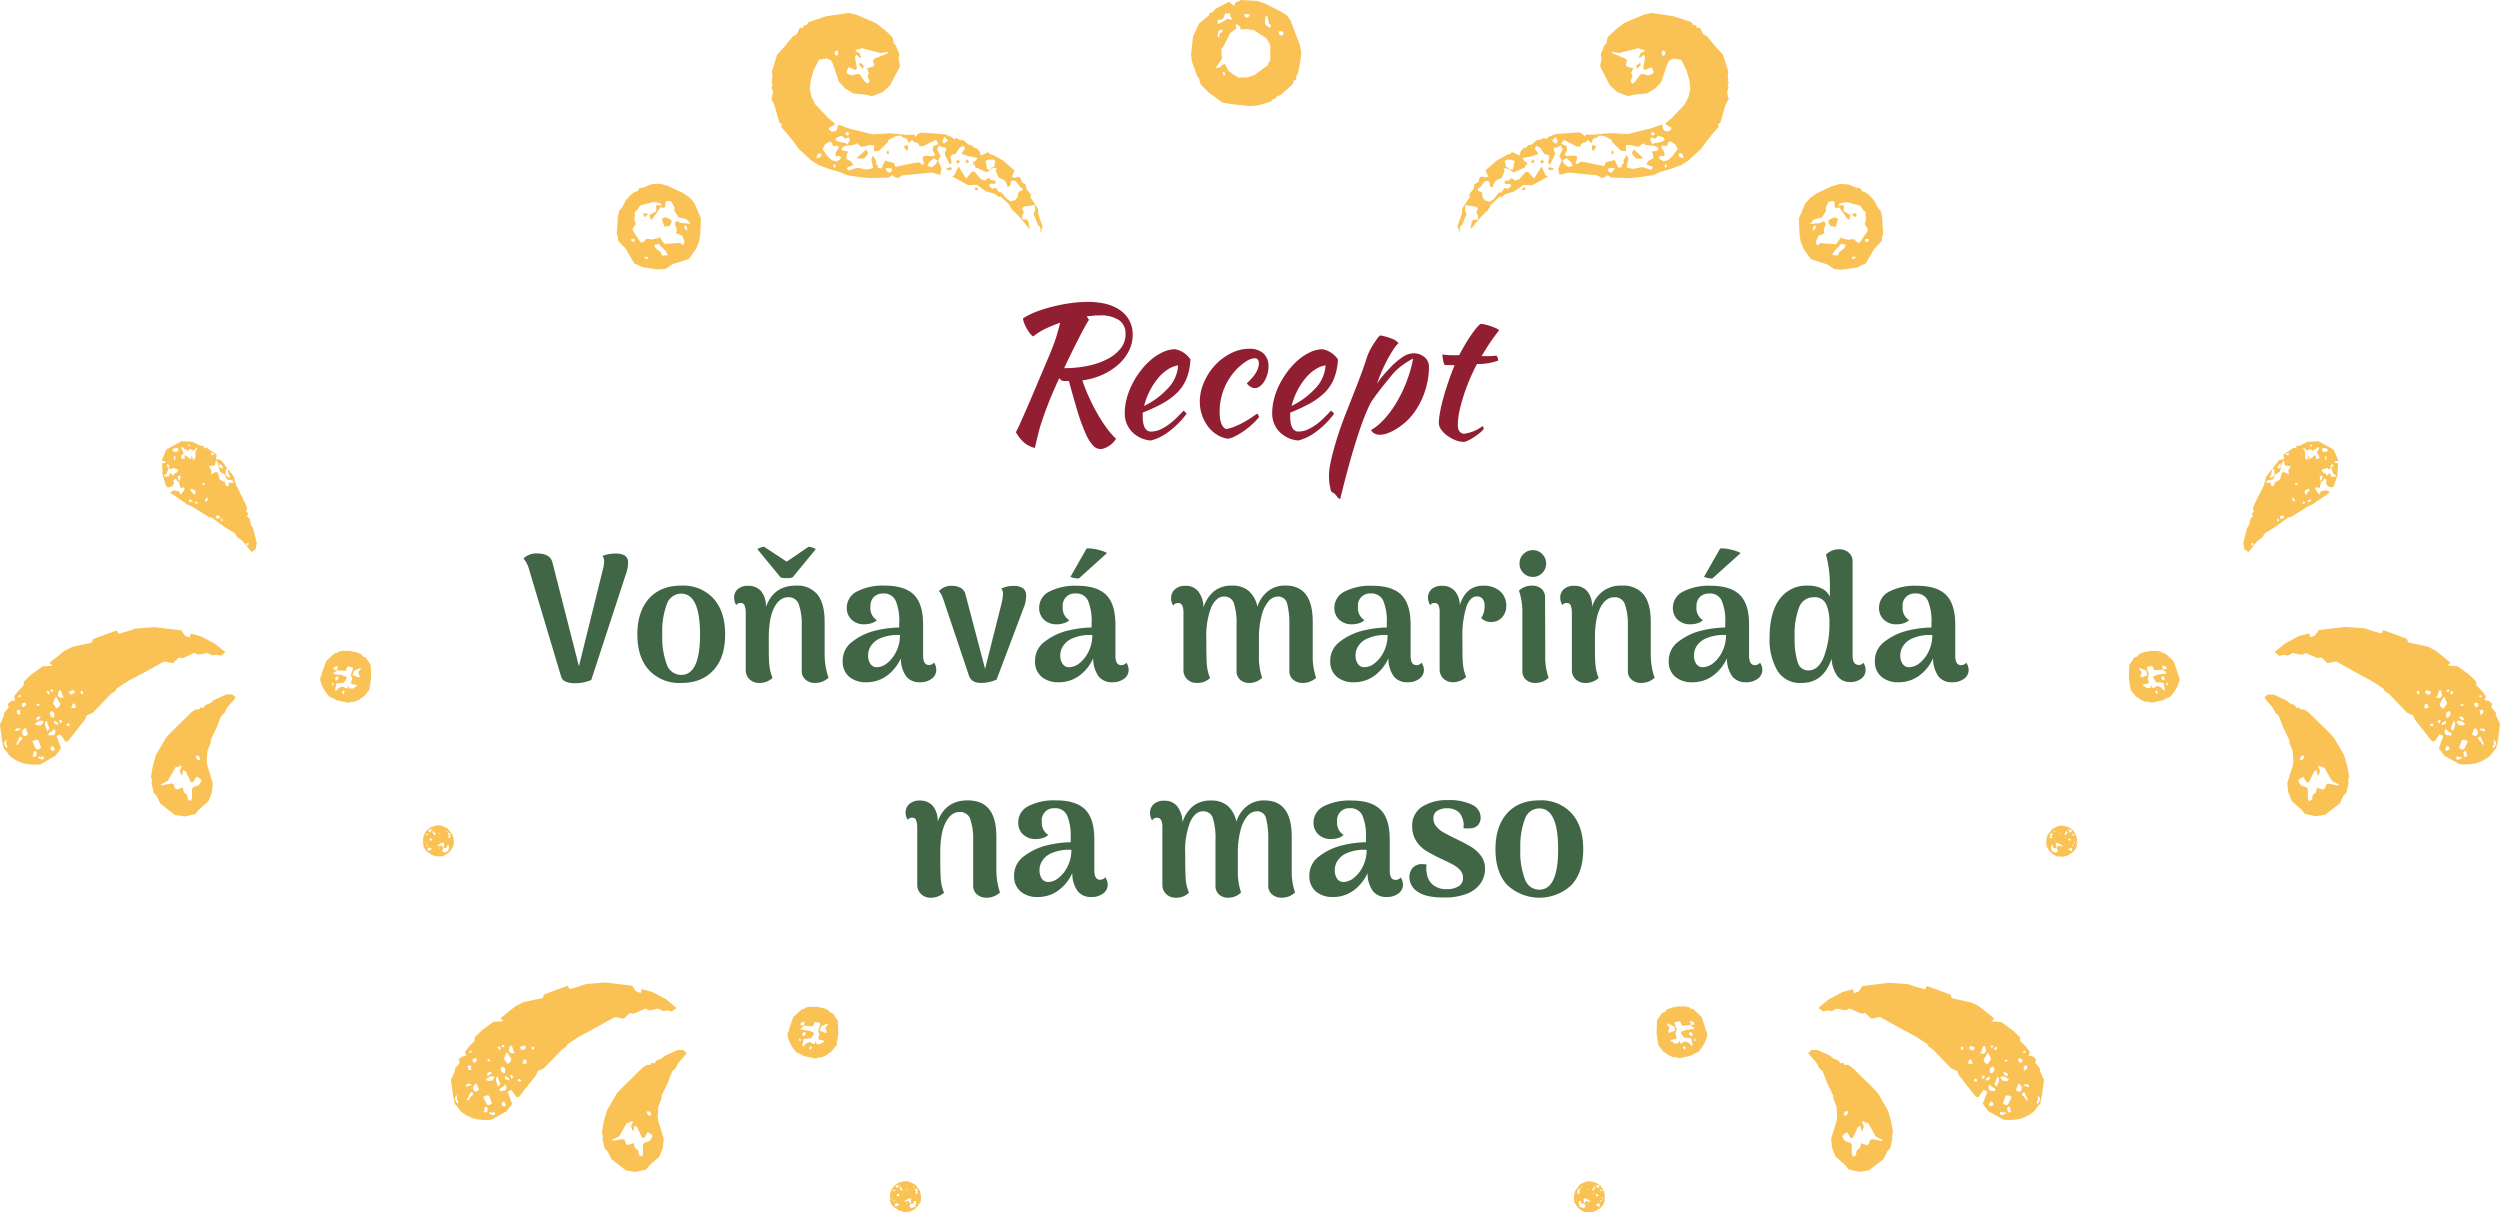 <svg id="Vrstva_1" data-name="Vrstva 1" xmlns="http://www.w3.org/2000/svg" width="642.61" height="311.63" viewBox="0 0 642.61 311.63"><defs><style>.cls-1{fill:#416645;}.cls-2{fill:#911f31;}.cls-3{fill:#fac255;}</style></defs><path class="cls-1" d="M214.34,147a2.22,2.22,0,0,1,.8,1.89,9.65,9.65,0,0,1-.64,3.08l-8.83,27a10.71,10.71,0,0,1-4,.83,6.61,6.61,0,0,1-2.53-.39,2,2,0,0,1-1.2-1.26l-8.23-27.51a7,7,0,0,0-1.47-2.9,4.64,4.64,0,0,1,3.58-1.29q3.27,0,3.87,2.3l6.81,26.68,6.16-24.88a8.23,8.23,0,0,0,.32-2,2.57,2.57,0,0,0-.41-1.47,8.22,8.22,0,0,1,3.22-.6A4.43,4.43,0,0,1,214.34,147Z" transform="translate(-53.69 -4.18)"/><path class="cls-1" d="M220.52,176.44q-3-3.28-3-9.17t3-9.25q3-3.32,8.3-3.31a10.51,10.51,0,0,1,8.26,3.31q3,3.31,3,9.25t-3,9.17c-2,2.2-4.73,3.29-8.26,3.29A10.62,10.62,0,0,1,220.52,176.44Zm13.11-9.17q0-10.49-4.83-10.49a3.9,3.9,0,0,0-3.68,2.62,20,20,0,0,0-1.19,7.87,19.7,19.7,0,0,0,1.19,7.8,3.9,3.9,0,0,0,3.68,2.59Q233.63,177.66,233.63,167.27Z" transform="translate(-53.69 -4.18)"/><path class="cls-1" d="M266.66,178.4a5.07,5.07,0,0,1-3.45,1.33,3.59,3.59,0,0,1-2.44-.83,2.81,2.81,0,0,1-1-2.25V164.92a15.53,15.53,0,0,0-.78-5.47,2.71,2.71,0,0,0-2.72-1.75q-2.2,0-3.59,2.69c-.92,1.79-1.38,4.41-1.38,7.84s0,5.64.14,6.79a11.53,11.53,0,0,0,.83,3.43,5,5,0,0,1-1.36.87,4.65,4.65,0,0,1-2,.41,3.5,3.5,0,0,1-2.53-.92,3.2,3.2,0,0,1-1-2.43V161.61a5,5,0,0,0-.33-1.86.94.94,0,0,0-.92-.58,1.27,1.27,0,0,0-1.19.55,3.58,3.58,0,0,1-.55-1.88,2.84,2.84,0,0,1,.94-2.23,3.79,3.79,0,0,1,2.64-.85,4.27,4.27,0,0,1,3.34,1.35,6.1,6.1,0,0,1,1.26,4.07q2-5.48,7.69-5.47a6.66,6.66,0,0,1,5.58,2.32c1.22,1.55,1.82,3.87,1.82,7v8.6A18.34,18.34,0,0,0,266.66,178.4ZM255.9,148.55l5.61-3.82a3.47,3.47,0,0,1,1.1.23c.46.15.71.29.74.41l-5.93,7.22a3.7,3.7,0,0,1-1.48.19,4.22,4.22,0,0,1-1.61-.19l-5.93-7.22c0-.12.27-.26.71-.41a3.28,3.28,0,0,1,1-.23Z" transform="translate(-53.69 -4.18)"/><path class="cls-1" d="M294.35,176.38a2.77,2.77,0,0,1-1.15,2.25,4.79,4.79,0,0,1-3.08.92,4.29,4.29,0,0,1-3.45-1.45,7.9,7.9,0,0,1-1.42-4.71,11.26,11.26,0,0,1-3.59,4.48,8.82,8.82,0,0,1-5.34,1.68,6.48,6.48,0,0,1-4.37-1.43,5,5,0,0,1-1.65-4,6,6,0,0,1,2.25-4.83,15.62,15.62,0,0,1,5.7-2.9,27.86,27.86,0,0,1,6.58-.92v-1.15a13.45,13.45,0,0,0-.92-5.75,3.26,3.26,0,0,0-3.17-1.84,3.41,3.41,0,0,0-2.39.85,3.36,3.36,0,0,0-.92,2.6,3.62,3.62,0,0,0,1.65,3.41,3.27,3.27,0,0,1-1.36.78,5.91,5.91,0,0,1-1.81.28,4.56,4.56,0,0,1-3.34-1.2,4.09,4.09,0,0,1-1.22-3A4.65,4.65,0,0,1,274,156.2a14.46,14.46,0,0,1,7.13-1.49q5.1,0,7.47,2.35t2.37,7.63v8c0,1.62.51,2.43,1.52,2.43a1.72,1.72,0,0,0,.69-.16,1.47,1.47,0,0,0,.6-.48A3.33,3.33,0,0,1,294.35,176.38Zm-12.55-1.8a8.53,8.53,0,0,0,2.3-3,9.51,9.51,0,0,0,.92-4.17,11.27,11.27,0,0,0-5.43,1,5.32,5.32,0,0,0-2,1.75,4.3,4.3,0,0,0-.76,2.53,3.71,3.71,0,0,0,.58,2.11,1.93,1.93,0,0,0,1.72.88A4.37,4.37,0,0,0,281.8,174.58Z" transform="translate(-53.69 -4.18)"/><path class="cls-1" d="M316.66,155.4a2.28,2.28,0,0,1,.78,1.93,7.69,7.69,0,0,1-.64,3.13l-6.94,18.4a9.69,9.69,0,0,1-4,.87c-1.68,0-2.73-.64-3.12-1.93L296.42,159a15.89,15.89,0,0,0-.62-1.68,4.45,4.45,0,0,0-.76-1.17,4.05,4.05,0,0,1,3.36-1.38,4.25,4.25,0,0,1,2.35.6,2.63,2.63,0,0,1,1.15,1.75l5,19,4.33-17.21a11.79,11.79,0,0,0,.27-2,2.17,2.17,0,0,0-.41-1.47,12,12,0,0,1,1.47-.49,7.15,7.15,0,0,1,1.61-.16A4.09,4.09,0,0,1,316.66,155.4Z" transform="translate(-53.69 -4.18)"/><path class="cls-1" d="M343.8,176.38a2.77,2.77,0,0,1-1.15,2.25,4.79,4.79,0,0,1-3.08.92,4.29,4.29,0,0,1-3.45-1.45,8,8,0,0,1-1.43-4.71,11.15,11.15,0,0,1-3.58,4.48,8.84,8.84,0,0,1-5.34,1.68,6.46,6.46,0,0,1-4.37-1.43,5,5,0,0,1-1.66-4,6,6,0,0,1,2.26-4.83,15.62,15.62,0,0,1,5.7-2.9,27.86,27.86,0,0,1,6.58-.92v-1.15a13.6,13.6,0,0,0-.92-5.75,3.26,3.26,0,0,0-3.17-1.84,3.08,3.08,0,0,0-3.32,3.45,3.63,3.63,0,0,0,1.66,3.41,3.27,3.27,0,0,1-1.36.78,5.91,5.91,0,0,1-1.81.28,4.56,4.56,0,0,1-3.34-1.2,4.09,4.09,0,0,1-1.22-3,4.65,4.65,0,0,1,2.62-4.21,14.52,14.52,0,0,1,7.13-1.49q5.11,0,7.48,2.35t2.37,7.63v8c0,1.62.5,2.43,1.52,2.43a1.72,1.72,0,0,0,.69-.16,1.38,1.38,0,0,0,.59-.48A3.26,3.26,0,0,1,343.8,176.38Zm-12.56-1.8a8.42,8.42,0,0,0,2.3-3,9.37,9.37,0,0,0,.92-4.17,11.25,11.25,0,0,0-5.42,1,5.32,5.32,0,0,0-2.05,1.75,4.3,4.3,0,0,0-.76,2.53,3.71,3.71,0,0,0,.58,2.11,1.92,1.92,0,0,0,1.72.88A4.35,4.35,0,0,0,331.24,174.58ZM331,152.87a5.22,5.22,0,0,1-2.16-.41l4.14-7.27a1.8,1.8,0,0,1,.5-.05,10.84,10.84,0,0,1,2.76.44,6.81,6.81,0,0,1,2,.76Z" transform="translate(-53.69 -4.18)"/><path class="cls-1" d="M392,178.4a5,5,0,0,1-3.4,1.33,3.67,3.67,0,0,1-2.49-.83,2.81,2.81,0,0,1-1-2.25V164.92a20.84,20.84,0,0,0-.55-5.52,2.32,2.32,0,0,0-2.39-1.88,3.19,3.19,0,0,0-2.37,1.17,8.88,8.88,0,0,0-1.77,3.56,22.25,22.25,0,0,0-.74,5.8l0,4.55a16.65,16.65,0,0,0,.82,5.8,4.68,4.68,0,0,1-3.31,1.33,3.32,3.32,0,0,1-2.34-.83,2.85,2.85,0,0,1-.92-2.25l0-11.73a17.12,17.12,0,0,0-.67-5.63,2.5,2.5,0,0,0-2.55-1.77q-2,0-3.29,2.76a20.24,20.24,0,0,0-1.26,8.09q0,5,.13,6.7a11.38,11.38,0,0,0,.83,3.38,4.62,4.62,0,0,1-3.4,1.28,3.37,3.37,0,0,1-2.44-.92,3.21,3.21,0,0,1-1-2.43l0-14.77c0-1.62-.45-2.44-1.34-2.44a1.92,1.92,0,0,0-.73.16,1.09,1.09,0,0,0-.55.53,3.44,3.44,0,0,1-.56-1.88,3,3,0,0,1,1-2.33,3.85,3.85,0,0,1,2.69-.89,4.06,4.06,0,0,1,3.27,1.4,7,7,0,0,1,1.38,4.16,8.63,8.63,0,0,1,2.67-4.14,7,7,0,0,1,4.6-1.47,6.41,6.41,0,0,1,4.34,1.36,7.4,7.4,0,0,1,2.24,4.07,8.32,8.32,0,0,1,2.71-4,7,7,0,0,1,4.51-1.45q7,0,7,9.29v8.6A16.56,16.56,0,0,0,392,178.4Z" transform="translate(-53.69 -4.18)"/><path class="cls-1" d="M419.7,176.38a2.77,2.77,0,0,1-1.15,2.25,4.81,4.81,0,0,1-3.08.92A4.29,4.29,0,0,1,412,178.1a7.9,7.9,0,0,1-1.43-4.71,11.17,11.17,0,0,1-3.59,4.48,8.79,8.79,0,0,1-5.33,1.68,6.46,6.46,0,0,1-4.37-1.43,5,5,0,0,1-1.66-4,6,6,0,0,1,2.26-4.83,15.62,15.62,0,0,1,5.7-2.9,27.78,27.78,0,0,1,6.58-.92v-1.15a13.6,13.6,0,0,0-.92-5.75,3.27,3.27,0,0,0-3.18-1.84,3.08,3.08,0,0,0-3.31,3.45,3.61,3.61,0,0,0,1.66,3.41,3.27,3.27,0,0,1-1.36.78,6,6,0,0,1-1.82.28,4.53,4.53,0,0,1-3.33-1.2,4.09,4.09,0,0,1-1.22-3,4.64,4.64,0,0,1,2.62-4.21,14.52,14.52,0,0,1,7.13-1.49q5.12,0,7.48,2.35t2.37,7.63v8c0,1.62.5,2.43,1.52,2.43a1.64,1.64,0,0,0,.68-.16,1.35,1.35,0,0,0,.6-.48A3.26,3.26,0,0,1,419.7,176.38Zm-12.56-1.8a8.42,8.42,0,0,0,2.3-3,9.37,9.37,0,0,0,.92-4.17,11.25,11.25,0,0,0-5.42,1,5.24,5.24,0,0,0-2.05,1.75,4.3,4.3,0,0,0-.76,2.53,3.78,3.78,0,0,0,.57,2.11,2,2,0,0,0,1.73.88A4.35,4.35,0,0,0,407.14,174.58Z" transform="translate(-53.69 -4.18)"/><path class="cls-1" d="M439.23,156.11a4.8,4.8,0,0,1,1.63,3.84,4.1,4.1,0,0,1-1.06,2.9,3.59,3.59,0,0,1-2.67,1.2,3.46,3.46,0,0,1-2.71-1,5.69,5.69,0,0,0,.69-1.52,6.38,6.38,0,0,0,.18-1.61,2.79,2.79,0,0,0-.5-1.81,1.84,1.84,0,0,0-1.52-.62c-1.13,0-2,.89-2.67,2.69a25.29,25.29,0,0,0-1,8c0,3.29,0,5.5.13,6.65a11.24,11.24,0,0,0,.83,3.38,4.58,4.58,0,0,1-1.38.9,5.45,5.45,0,0,1-2,.44,3.51,3.51,0,0,1-2.44-.92,3.22,3.22,0,0,1-1-2.49V161.61a4.24,4.24,0,0,0-.3-1.86,1,1,0,0,0-.94-.58,1.29,1.29,0,0,0-1.2.55,3.58,3.58,0,0,1-.55-1.88,2.84,2.84,0,0,1,.94-2.23,3.8,3.8,0,0,1,2.65-.85,4.26,4.26,0,0,1,3.22,1.24,5.89,5.89,0,0,1,1.38,3.72q1.56-5,6-5A6.34,6.34,0,0,1,439.23,156.11Z" transform="translate(-53.69 -4.18)"/><path class="cls-1" d="M451.76,178.4a5,5,0,0,1-3.45,1.33,3.43,3.43,0,0,1-2.37-.83,2.83,2.83,0,0,1-.94-2.25V161.84a16.92,16.92,0,0,0-.87-5.84,4.77,4.77,0,0,1,3.31-1.29,3.69,3.69,0,0,1,2.46.8,2.84,2.84,0,0,1,.94,2.28l.05,14.81A15.85,15.85,0,0,0,451.76,178.4Zm-6.48-26.93a3.25,3.25,0,0,1-1-2.42,3.29,3.29,0,0,1,1-2.46,3.34,3.34,0,0,1,2.43-1,3.24,3.24,0,0,1,2.4,1,3.39,3.39,0,0,1,1,2.46,3.35,3.35,0,0,1-1,2.42,3.24,3.24,0,0,1-2.4,1A3.34,3.34,0,0,1,445.28,151.47Z" transform="translate(-53.69 -4.18)"/><path class="cls-1" d="M479,178.4a5.07,5.07,0,0,1-3.45,1.33,3.55,3.55,0,0,1-2.43-.83,2.79,2.79,0,0,1-1-2.25V164.92a15.53,15.53,0,0,0-.78-5.47,2.7,2.7,0,0,0-2.72-1.75q-2.2,0-3.58,2.69c-.92,1.79-1.38,4.41-1.38,7.84s0,5.64.13,6.79a11.53,11.53,0,0,0,.83,3.43,5,5,0,0,1-1.36.87,4.62,4.62,0,0,1-2,.41,3.5,3.5,0,0,1-2.53-.92,3.2,3.2,0,0,1-1-2.43V161.61a5.06,5.06,0,0,0-.32-1.86,1,1,0,0,0-.93-.58,1.27,1.27,0,0,0-1.19.55,3.58,3.58,0,0,1-.55-1.88,2.84,2.84,0,0,1,.94-2.23,3.8,3.8,0,0,1,2.65-.85,4.25,4.25,0,0,1,3.33,1.35,6.16,6.16,0,0,1,1.27,4.07,7.53,7.53,0,0,1,7.68-5.47,6.7,6.7,0,0,1,5.59,2.32q1.82,2.33,1.81,7v8.6A18.34,18.34,0,0,0,479,178.4Z" transform="translate(-53.69 -4.18)"/><path class="cls-1" d="M506.69,176.38a2.78,2.78,0,0,1-1.16,2.25,4.79,4.79,0,0,1-3.08.92A4.29,4.29,0,0,1,499,178.1a8,8,0,0,1-1.42-4.71,11.26,11.26,0,0,1-3.59,4.48,8.8,8.8,0,0,1-5.34,1.68,6.48,6.48,0,0,1-4.37-1.43,5,5,0,0,1-1.65-4,6,6,0,0,1,2.25-4.83,15.62,15.62,0,0,1,5.7-2.9,27.86,27.86,0,0,1,6.58-.92v-1.15a13.45,13.45,0,0,0-.92-5.75,3.26,3.26,0,0,0-3.17-1.84,3.41,3.41,0,0,0-2.39.85,3.36,3.36,0,0,0-.92,2.6,3.62,3.62,0,0,0,1.65,3.41,3.3,3.3,0,0,1-1.35.78,6,6,0,0,1-1.82.28,4.57,4.57,0,0,1-3.34-1.2,4.08,4.08,0,0,1-1.21-3,4.64,4.64,0,0,1,2.62-4.21,14.49,14.49,0,0,1,7.13-1.49q5.1,0,7.47,2.35t2.37,7.63v8c0,1.62.51,2.43,1.52,2.43a1.72,1.72,0,0,0,.69-.16,1.47,1.47,0,0,0,.6-.48A3.26,3.26,0,0,1,506.69,176.38Zm-12.56-1.8a8.53,8.53,0,0,0,2.3-3,9.51,9.51,0,0,0,.92-4.17,11.27,11.27,0,0,0-5.43,1,5.32,5.32,0,0,0-2.05,1.75,4.37,4.37,0,0,0-.76,2.53,3.71,3.71,0,0,0,.58,2.11,1.93,1.93,0,0,0,1.72.88A4.37,4.37,0,0,0,494.13,174.58Zm-.28-21.71a5.3,5.3,0,0,1-2.16-.41l4.14-7.27a1.8,1.8,0,0,1,.5-.05,11,11,0,0,1,2.77.44,6.83,6.83,0,0,1,2,.76Z" transform="translate(-53.69 -4.18)"/><path class="cls-1" d="M533.23,176.42a2.69,2.69,0,0,1-1.13,2.21,4.41,4.41,0,0,1-2.78.87,4,4,0,0,1-3.36-1.56,8.55,8.55,0,0,1-1.47-4.46q-2.07,6.26-7.73,6.25a6.78,6.78,0,0,1-6.21-3.17,15.86,15.86,0,0,1-2-8.46q0-6.4,2.55-9.89a8.51,8.51,0,0,1,7.29-3.5,7.86,7.86,0,0,1,3.57.74,4.46,4.46,0,0,1,2.09,2.11v-2.48a30.92,30.92,0,0,0-1-8.37,4.9,4.9,0,0,1,3.4-1.34,3.56,3.56,0,0,1,2.44.85,2.9,2.9,0,0,1,1,2.28l0,24.2c0,1.59.52,2.39,1.56,2.39a1.3,1.3,0,0,0,1.2-.55A3.4,3.4,0,0,1,533.23,176.42Zm-10.68-3.52a23.74,23.74,0,0,0,1.38-8.58,11.76,11.76,0,0,0-.82-4.83,3.22,3.22,0,0,0-3.22-1.79,3.91,3.91,0,0,0-3.75,2.6A19.37,19.37,0,0,0,515,168a19.28,19.28,0,0,0,.79,6.44,2.8,2.8,0,0,0,2.76,2.07Q521.17,176.47,522.55,172.9Z" transform="translate(-53.69 -4.18)"/><path class="cls-1" d="M559.72,176.38a2.77,2.77,0,0,1-1.15,2.25,4.79,4.79,0,0,1-3.08.92A4.29,4.29,0,0,1,552,178.1a8,8,0,0,1-1.43-4.71,11.15,11.15,0,0,1-3.58,4.48,8.84,8.84,0,0,1-5.34,1.68,6.46,6.46,0,0,1-4.37-1.43,5,5,0,0,1-1.66-4,6,6,0,0,1,2.26-4.83,15.62,15.62,0,0,1,5.7-2.9,27.78,27.78,0,0,1,6.58-.92v-1.15a13.6,13.6,0,0,0-.92-5.75,3.26,3.26,0,0,0-3.17-1.84,3.08,3.08,0,0,0-3.32,3.45,3.63,3.63,0,0,0,1.66,3.41,3.27,3.27,0,0,1-1.36.78,5.91,5.91,0,0,1-1.81.28,4.54,4.54,0,0,1-3.34-1.2,4.09,4.09,0,0,1-1.22-3,4.65,4.65,0,0,1,2.62-4.21,14.52,14.52,0,0,1,7.13-1.49q5.12,0,7.48,2.35t2.37,7.63v8c0,1.62.5,2.43,1.52,2.43a1.72,1.72,0,0,0,.69-.16,1.38,1.38,0,0,0,.59-.48A3.26,3.26,0,0,1,559.72,176.38Zm-12.56-1.8a8.42,8.42,0,0,0,2.3-3,9.37,9.37,0,0,0,.92-4.17,11.25,11.25,0,0,0-5.42,1,5.32,5.32,0,0,0-2.05,1.75,4.3,4.3,0,0,0-.76,2.53,3.71,3.71,0,0,0,.58,2.11,1.92,1.92,0,0,0,1.72.88A4.35,4.35,0,0,0,547.16,174.58Z" transform="translate(-53.69 -4.18)"/><path class="cls-1" d="M310.73,233.6a5.07,5.07,0,0,1-3.45,1.33,3.62,3.62,0,0,1-2.44-.82,2.85,2.85,0,0,1-1-2.26V220.12a15.53,15.53,0,0,0-.78-5.47,2.69,2.69,0,0,0-2.71-1.75q-2.2,0-3.59,2.69t-1.38,7.84q0,5.07.14,6.79a11.53,11.53,0,0,0,.83,3.43,5,5,0,0,1-1.36.87,4.68,4.68,0,0,1-2,.41,3.49,3.49,0,0,1-2.53-.92,3.17,3.17,0,0,1-1-2.43V216.81a5.06,5.06,0,0,0-.32-1.86.94.94,0,0,0-.92-.58,1.3,1.3,0,0,0-1.2.55,3.68,3.68,0,0,1-.55-1.88,2.85,2.85,0,0,1,1-2.23,3.78,3.78,0,0,1,2.64-.85,4.29,4.29,0,0,1,3.34,1.35,6.1,6.1,0,0,1,1.26,4.07q2-5.46,7.68-5.47,3.78,0,5.59,2.32t1.82,7v8.6A18.34,18.34,0,0,0,310.73,233.6Z" transform="translate(-53.69 -4.18)"/><path class="cls-1" d="M338.42,231.58a2.77,2.77,0,0,1-1.15,2.25,4.81,4.81,0,0,1-3.08.92,4.29,4.29,0,0,1-3.45-1.45,7.9,7.9,0,0,1-1.43-4.71,11.17,11.17,0,0,1-3.59,4.48,8.79,8.79,0,0,1-5.33,1.68,6.46,6.46,0,0,1-4.37-1.43,5,5,0,0,1-1.66-4,6,6,0,0,1,2.26-4.83,15.78,15.78,0,0,1,5.7-2.9,27.78,27.78,0,0,1,6.58-.92v-1.15a13.6,13.6,0,0,0-.92-5.75,3.28,3.28,0,0,0-3.18-1.84,3.08,3.08,0,0,0-3.31,3.45,3.61,3.61,0,0,0,1.66,3.41,3.27,3.27,0,0,1-1.36.78,6,6,0,0,1-1.82.28,4.53,4.53,0,0,1-3.33-1.2,4.09,4.09,0,0,1-1.22-3A4.65,4.65,0,0,1,318,211.4a14.52,14.52,0,0,1,7.13-1.49q5.11,0,7.48,2.35c1.58,1.56,2.37,4.11,2.37,7.63v8c0,1.62.5,2.43,1.51,2.43a1.65,1.65,0,0,0,.69-.16,1.35,1.35,0,0,0,.6-.48A3.26,3.26,0,0,1,338.42,231.58Zm-12.56-1.8a8.42,8.42,0,0,0,2.3-3,9.36,9.36,0,0,0,.92-4.16,11.34,11.34,0,0,0-5.43,1,5.28,5.28,0,0,0-2,1.75,4.32,4.32,0,0,0-.76,2.53,3.78,3.78,0,0,0,.57,2.11,2,2,0,0,0,1.73.88A4.35,4.35,0,0,0,325.86,229.78Z" transform="translate(-53.69 -4.18)"/><path class="cls-1" d="M386.58,233.6a5,5,0,0,1-3.4,1.33,3.72,3.72,0,0,1-2.49-.82,2.85,2.85,0,0,1-1-2.26V220.12a21.27,21.27,0,0,0-.55-5.52,2.32,2.32,0,0,0-2.4-1.88,3.19,3.19,0,0,0-2.37,1.17,8.88,8.88,0,0,0-1.77,3.56,22.28,22.28,0,0,0-.73,5.8l0,4.55a16.62,16.62,0,0,0,.83,5.8,4.68,4.68,0,0,1-3.31,1.33,3.4,3.4,0,0,1-2.35-.82,2.92,2.92,0,0,1-.92-2.26l0-11.73a17.39,17.39,0,0,0-.67-5.63,2.51,2.51,0,0,0-2.55-1.77q-2,0-3.29,2.76a20,20,0,0,0-1.27,8.09q0,5,.14,6.69a11.07,11.07,0,0,0,.83,3.39,4.63,4.63,0,0,1-3.41,1.28,3.34,3.34,0,0,1-2.43-.92,3.17,3.17,0,0,1-1-2.43l0-14.77c0-1.63-.45-2.44-1.34-2.44a1.92,1.92,0,0,0-.73.16,1.15,1.15,0,0,0-.56.53,3.52,3.52,0,0,1-.55-1.88,3,3,0,0,1,1-2.33A3.85,3.85,0,0,1,353,210a4.06,4.06,0,0,1,3.27,1.4,7.1,7.1,0,0,1,1.38,4.16,8.63,8.63,0,0,1,2.67-4.14,7,7,0,0,1,4.6-1.47,6.43,6.43,0,0,1,4.34,1.36,7.39,7.39,0,0,1,2.23,4.07,8.4,8.4,0,0,1,2.72-4,7,7,0,0,1,4.51-1.45q7,0,7,9.29v8.6A16.56,16.56,0,0,0,386.58,233.6Z" transform="translate(-53.69 -4.18)"/><path class="cls-1" d="M414.32,231.58a2.8,2.8,0,0,1-1.15,2.25,4.83,4.83,0,0,1-3.08.92,4.27,4.27,0,0,1-3.45-1.45,7.9,7.9,0,0,1-1.43-4.71,11.17,11.17,0,0,1-3.59,4.48,8.79,8.79,0,0,1-5.33,1.68,6.46,6.46,0,0,1-4.37-1.43,5,5,0,0,1-1.66-4,6,6,0,0,1,2.25-4.83,15.91,15.91,0,0,1,5.71-2.9,27.71,27.71,0,0,1,6.58-.92v-1.15a13.6,13.6,0,0,0-.92-5.75,3.28,3.28,0,0,0-3.18-1.84,3.08,3.08,0,0,0-3.31,3.45,3.61,3.61,0,0,0,1.66,3.41,3.27,3.27,0,0,1-1.36.78,6,6,0,0,1-1.82.28,4.53,4.53,0,0,1-3.33-1.2,4.05,4.05,0,0,1-1.22-3,4.65,4.65,0,0,1,2.62-4.21,14.49,14.49,0,0,1,7.13-1.49c3.4,0,5.9.78,7.48,2.35s2.36,4.11,2.36,7.63v8c0,1.62.51,2.43,1.52,2.43a1.65,1.65,0,0,0,.69-.16,1.35,1.35,0,0,0,.6-.48A3.26,3.26,0,0,1,414.32,231.58Zm-12.56-1.8a8.42,8.42,0,0,0,2.3-3,9.5,9.5,0,0,0,.92-4.16,11.34,11.34,0,0,0-5.43,1,5.21,5.21,0,0,0-2,1.75,4.32,4.32,0,0,0-.76,2.53,3.78,3.78,0,0,0,.57,2.11,1.94,1.94,0,0,0,1.73.88A4.35,4.35,0,0,0,401.76,229.78Z" transform="translate(-53.69 -4.18)"/><path class="cls-1" d="M418.2,233.46a4.5,4.5,0,0,1-2.23-3.91,3.38,3.38,0,0,1,.81-2.25,3.13,3.13,0,0,1,2.55-1,9.84,9.84,0,0,1,1.06.09,5.74,5.74,0,0,0,.09,2.44A4.38,4.38,0,0,0,422,231.6a5.27,5.27,0,0,0,3.59,1.13,5.62,5.62,0,0,0,3-.72,2.34,2.34,0,0,0,1.15-2.14,2.83,2.83,0,0,0-.71-2,6.35,6.35,0,0,0-1.66-1.34c-.62-.35-1.66-.86-3.1-1.54a41.19,41.19,0,0,1-4-2.11,8.44,8.44,0,0,1-2.53-2.49,6.77,6.77,0,0,1-1.05-3.86,5.61,5.61,0,0,1,2.57-5,11.75,11.75,0,0,1,6.53-1.68A13.29,13.29,0,0,1,432,211a3.63,3.63,0,0,1,2.28,3.33,2.89,2.89,0,0,1-.67,1.93,2.8,2.8,0,0,1-2.14.83,3.74,3.74,0,0,1-.69.05,7.72,7.72,0,0,1-.92-.09,4.66,4.66,0,0,0,.05-.79,4.28,4.28,0,0,0-.37-1.88,3.28,3.28,0,0,0-1.38-1.8,4.57,4.57,0,0,0-2.49-.64,4.64,4.64,0,0,0-2.53.64,2.16,2.16,0,0,0-1,1.94,3.22,3.22,0,0,0,.74,2.09,6.47,6.47,0,0,0,1.82,1.52c.71.41,1.74.94,3.05,1.58q2.49,1.2,4,2.1a8.91,8.91,0,0,1,2.58,2.32,5.48,5.48,0,0,1,1.08,3.4,6.52,6.52,0,0,1-1.08,3.61,7.52,7.52,0,0,1-3.45,2.72,15.23,15.23,0,0,1-6.05,1Q420.44,234.93,418.2,233.46Z" transform="translate(-53.69 -4.18)"/><path class="cls-1" d="M441.09,231.65q-3-3.3-3-9.18t3-9.25c2-2.21,4.74-3.31,8.3-3.31a10.51,10.51,0,0,1,8.26,3.31q3,3.32,3,9.25t-3,9.18a12.07,12.07,0,0,1-16.54,0Zm13.11-9.18q0-10.49-4.83-10.49a3.89,3.89,0,0,0-3.68,2.62,19.78,19.78,0,0,0-1.2,7.87,19.4,19.4,0,0,0,1.2,7.79,3.88,3.88,0,0,0,3.68,2.6Q454.2,232.86,454.2,222.47Z" transform="translate(-53.69 -4.18)"/><path class="cls-2" d="M344.84,90.27a9.07,9.07,0,0,1-1,4.16,11.7,11.7,0,0,1-2.74,3.5,16.71,16.71,0,0,1-4.09,2.6,18.28,18.28,0,0,1-5.11,1.42,44.61,44.61,0,0,0,1.68,4.26c.66,1.45,1.37,2.86,2.14,4.2a36.84,36.84,0,0,0,2.39,3.73,19.23,19.23,0,0,0,2.44,2.81,4.36,4.36,0,0,1-.67.92,6.57,6.57,0,0,1-1,.85,6.29,6.29,0,0,1-1.2.64,3,3,0,0,1-1.17.25,2.68,2.68,0,0,1-1.93-1,10.85,10.85,0,0,1-1.86-3.06,47.63,47.63,0,0,1-2-5.43q-1-3.33-2.28-8h-1a2.6,2.6,0,0,1-.78-.09,2.34,2.34,0,0,1-.69-.64q-1.25,2.67-2.21,5c-.65,1.57-1.22,3.08-1.73,4.53s-1,2.87-1.33,4.24-.71,2.75-1,4.16A6.4,6.4,0,0,1,317,118a10,10,0,0,1-2.17-2.71c.13-.28.26-.54.4-.8s.31-.63.52-1.11.49-1.08.81-1.81l1.29-2.95c.53-1.22,1.18-2.73,1.93-4.51s1.66-3.94,2.74-6.48c.49-1.14.91-2.13,1.26-3s.67-1.68.95-2.46.52-1.57.75-2.35.47-1.68.72-2.69a34.79,34.79,0,0,0-3.94,1.63,15.18,15.18,0,0,0-3,1.91,3.85,3.85,0,0,1-.85-.83,8.61,8.61,0,0,1-.81-1.22,11.86,11.86,0,0,1-.64-1.35,4.51,4.51,0,0,1-.32-1.25,18,18,0,0,1,3.38-1.7A35.87,35.87,0,0,1,324.27,83a39.35,39.35,0,0,1,4.6-.9,31.57,31.57,0,0,1,4.37-.32c3.68,0,6.54.76,8.56,2.27A7.39,7.39,0,0,1,344.84,90.27ZM333.61,86.4a16.49,16.49,0,0,0-1,1.66q-.69,1.25-1.59,3c-.59,1.15-1.22,2.4-1.88,3.75s-1.3,2.68-1.91,4a29.29,29.29,0,0,0,6.35-.65,18.74,18.74,0,0,0,5-1.81,10.26,10.26,0,0,0,3.29-2.76A5.82,5.82,0,0,0,343,90a4.1,4.1,0,0,0-1.65-3.52,8.69,8.69,0,0,0-5.11-1.22c-.52,0-1,0-1.56.07s-1.08.1-1.66.16Z" transform="translate(-53.69 -4.18)"/><path class="cls-2" d="M359.69,96.57a15.55,15.55,0,0,1-1,4.9,10.7,10.7,0,0,1-2.37,3.59,17.08,17.08,0,0,1-3.75,2.78,39.76,39.76,0,0,1-5.15,2.39c0,.18,0,.38,0,.58s0,.4,0,.62a8.94,8.94,0,0,0,.09,1.24,4.83,4.83,0,0,0,.32,1.19,2.3,2.3,0,0,0,.64.9,1.61,1.61,0,0,0,1.06.35,5.89,5.89,0,0,0,2.44-.55,12.6,12.6,0,0,0,2.28-1.36,18.78,18.78,0,0,0,2-1.75c.63-.63,1.19-1.2,1.68-1.72a7.16,7.16,0,0,1,.78.78,22.07,22.07,0,0,1-4.53,4.57,12.82,12.82,0,0,1-4.67,2.33,7.57,7.57,0,0,1-4.94-2.33,6.76,6.76,0,0,1-1.77-4.71,14.33,14.33,0,0,1,.53-3.84,18.65,18.65,0,0,1,1.47-3.77A21.33,21.33,0,0,1,347,99.33a18.12,18.12,0,0,1,2.71-2.81,13.41,13.41,0,0,1,3-1.88,7.46,7.46,0,0,1,3.06-.69A6.15,6.15,0,0,1,359.69,96.57Zm-3.17,1.52a6.81,6.81,0,0,0-2.58,1,10.65,10.65,0,0,0-2.5,2.21,17.32,17.32,0,0,0-2.14,3.22,18.18,18.18,0,0,0-1.52,4A20.42,20.42,0,0,0,353.9,104,9.43,9.43,0,0,0,356.52,98.09Z" transform="translate(-53.69 -4.18)"/><path class="cls-2" d="M362.09,107.52a12.55,12.55,0,0,1,1.08-5.09A15.7,15.7,0,0,1,366,98.06,14.59,14.59,0,0,1,370.07,95a10.17,10.17,0,0,1,4.71-1.17,5.19,5.19,0,0,1,3.68,1.2,4.4,4.4,0,0,1,1.29,3.4,7.06,7.06,0,0,1-.3,2,7.52,7.52,0,0,1-.78,1.77,4.47,4.47,0,0,1-1.13,1.26,2,2,0,0,1-2.41.14,2.92,2.92,0,0,1-.95-.9q3.09-2.81,3.09-5.1c0-.89-.36-1.34-1.06-1.34a4.54,4.54,0,0,0-2.3.88,13,13,0,0,0-2.67,2.3A15.67,15.67,0,0,0,367.19,110c0,2.49.55,4,1.66,4.46a8.64,8.64,0,0,0,1.61-.41,19.31,19.31,0,0,0,2-.85c.7-.35,1.43-.76,2.18-1.22s1.48-1,2.19-1.47a1.15,1.15,0,0,1,.32.41,1.19,1.19,0,0,1,.14.51,17.51,17.51,0,0,1-1.8,1.88,18.5,18.5,0,0,1-2.11,1.68,18.71,18.71,0,0,1-2.14,1.29,6.74,6.74,0,0,1-1.82.67,6.56,6.56,0,0,1-2.85-1,8.08,8.08,0,0,1-2.32-2.09,10.35,10.35,0,0,1-1.57-2.94A10.58,10.58,0,0,1,362.09,107.52Z" transform="translate(-53.69 -4.18)"/><path class="cls-2" d="M397.6,96.57a15.83,15.83,0,0,1-1,4.9,11,11,0,0,1-2.37,3.59,17.57,17.57,0,0,1-3.75,2.78,39.76,39.76,0,0,1-5.15,2.39c0,.18,0,.38,0,.58s0,.4,0,.62a8.94,8.94,0,0,0,.09,1.24,4.83,4.83,0,0,0,.32,1.19,2.32,2.32,0,0,0,.65.9,1.59,1.59,0,0,0,1.06.35,5.85,5.85,0,0,0,2.43-.55,12.6,12.6,0,0,0,2.28-1.36,18.89,18.89,0,0,0,2-1.75c.62-.63,1.18-1.2,1.67-1.72a8.37,8.37,0,0,1,.79.78,22.07,22.07,0,0,1-4.53,4.57,12.89,12.89,0,0,1-4.67,2.33,7.57,7.57,0,0,1-4.95-2.33,6.76,6.76,0,0,1-1.77-4.71,14.74,14.74,0,0,1,.53-3.84,18.65,18.65,0,0,1,1.47-3.77,22,22,0,0,1,2.21-3.43,18.6,18.6,0,0,1,2.71-2.81,13.64,13.64,0,0,1,3-1.88,7.46,7.46,0,0,1,3.06-.69A6.19,6.19,0,0,1,397.6,96.57Zm-3.18,1.52a6.83,6.83,0,0,0-2.57,1,10.69,10.69,0,0,0-2.51,2.21,17.83,17.83,0,0,0-2.14,3.22,18.7,18.7,0,0,0-1.52,4A20.17,20.17,0,0,0,391.8,104,9.37,9.37,0,0,0,394.42,98.09Z" transform="translate(-53.69 -4.18)"/><path class="cls-2" d="M396.36,130.84c-.43-.12-.68-.58-.74-1.38a6.7,6.7,0,0,1-.25-1.43c-.05-.55-.07-1.18-.07-1.88a14.4,14.4,0,0,1,.32-2.65c.21-1.12.51-2.38.9-3.79s.85-2.94,1.4-4.58,1.16-3.3,1.84-5l2.16-5.5c.61-1.55,1.13-2.89,1.54-4s.75-2.07,1-2.81.46-1.36.62-1.88a11,11,0,0,1,.55-1.34A17.73,17.73,0,0,1,406.5,93c.32-.53.65-1,1-1.51a6.1,6.1,0,0,1,.92-1.09,12.55,12.55,0,0,1,3,.83,3.71,3.71,0,0,1,1.75,1.15,10.11,10.11,0,0,0-1.47,1.87A31.94,31.94,0,0,0,410.11,97c-.52,1-1,2-1.43,3.06a22.45,22.45,0,0,0-1,2.75,14.55,14.55,0,0,1,1.19-1.7c.49-.61,1.25-1.45,2.26-2.53a18.37,18.37,0,0,1,3.19-2.69A5.1,5.1,0,0,1,417,95a4.24,4.24,0,0,1,2.88,1A3.12,3.12,0,0,1,421,98.41a20.07,20.07,0,0,1-1.11,6.55,19.37,19.37,0,0,1-3.17,5.87,13.83,13.83,0,0,1-1.84,1.93,17,17,0,0,1-2.21,1.63,13.16,13.16,0,0,1-2.25,1.13,5.65,5.65,0,0,1-2,.41,2.93,2.93,0,0,1-1.45-.34,1.83,1.83,0,0,1-.85-.85,15.42,15.42,0,0,0,3.49-2.94,26.13,26.13,0,0,0,3.15-4.35,33.9,33.9,0,0,0,2.53-5.32,33.35,33.35,0,0,0,1.64-5.79,21,21,0,0,0-3.15,2,16,16,0,0,0-2.79,2.83c-1.1,1.35-2,2.44-2.62,3.26s-1.17,1.54-1.58,2.12a13.19,13.19,0,0,0-1,1.63c-.26.51-.54,1.13-.85,1.87-.43,1-.93,2.27-1.49,3.88s-1.15,3.42-1.75,5.41-1.2,4.12-1.8,6.37-1.17,4.5-1.72,6.74a1.31,1.31,0,0,1-.87-.74c-.25-.27-.43-.47-.53-.6A1.05,1.05,0,0,0,396.36,130.84Z" transform="translate(-53.69 -4.18)"/><path class="cls-2" d="M425.06,98a2.78,2.78,0,0,1-.41-1.17,7.38,7.38,0,0,1-.19-1.54,15.61,15.61,0,0,0,2.3.19h2c.46-.91,1-1.82,1.5-2.71s1.06-1.71,1.56-2.46a20.25,20.25,0,0,1,1.43-1.88,5.37,5.37,0,0,1,1-1,5.55,5.55,0,0,1,1.17.17,12.23,12.23,0,0,1,1.45.41c.49.17.93.35,1.33.53a2.36,2.36,0,0,1,.83.55c-.92,1.16-1.71,2.23-2.37,3.22s-1.37,2.13-2.14,3.41h1.86a13.75,13.75,0,0,0,1.91-.14,1.52,1.52,0,0,1,.37.57,2,2,0,0,1,.14.71,15,15,0,0,1-5.47.88c-.77,1.48-1.45,2.94-2.05,4.4s-1.11,2.87-1.52,4.22a38.45,38.45,0,0,0-1,3.83,17.33,17.33,0,0,0-.34,3.23c0,1.35.51,2.1,1.52,2.26a10.43,10.43,0,0,0,2.62-.69,8.91,8.91,0,0,0,2.21-1.29,2,2,0,0,1,.32.69,4.85,4.85,0,0,1-.94,1c-.45.37-.93.72-1.45,1.07a13,13,0,0,1-1.52.89,4.17,4.17,0,0,1-1.1.42,6.34,6.34,0,0,1-2.31-.46,9.84,9.84,0,0,1-2.09-1.16,6.62,6.62,0,0,1-1.54-1.54,2.93,2.93,0,0,1-.6-1.68,16.43,16.43,0,0,1,.3-2.79c.2-1.12.49-2.34.85-3.66s.8-2.7,1.29-4.14,1-2.87,1.61-4.29Z" transform="translate(-53.69 -4.18)"/><path class="cls-3" d="M298.43,47.76l-1.16.2-.36-.52,1.25-.31Zm1.48-2.56.54.53-.52.56-.54-.54Zm-17.83-2.08.15.54-.52.15-.15-.54.49-.58Zm23,9.94-.79-.08,0-.58.79.08ZM275.57,21.6l-.13.27-.89-1,.13-.6,1,.71Zm-20.22-5.45,2.15-2.65,1-.54.77-1.62.83,0,.26-.7.68,0,.45-.77,4.54-1.51,5.86-.87,2,.5,4.83,2.08L281,11.77l2.12,2,.35,1.72.41.22,1,2.43-.2,1.08.35,2.06-2.59,4.88-1.89,1.71-2.78,1.06-1.36-.39L273,28.2l-2.11-1.31-1.57-1.7-1.52-4.55-.55-1-1.15-.45-1.9.34-1.35,2.68-.73,2.5L261.82,27l.49,2.13.95,1.88,3.28,3.46,1.7,1.43v.34l-1.42.77-.06.47.75.58.95-.17.4-.47.27-1.21,2.79,1,6,1.48,4.57-.24,4,.38,2.34,0,.12.54.73-.77.74-.34,5.11.35,1,.09,1.82.73.54.54.74-.34.43.43,1.28.19,1.4,1.18.74.09.65.65.54.1.86.85.23,1.09,2-.94.24.48,1.07.31,2.52,1.44L314.51,48l-.73,1.64.9.26.56-.29.75.22.35,1.18,1,.6.2,1.14,1.1,1.41-.06.9.38.42,1.6,2.54.07.1c-.61.88,1.31,3.87,1,4.84l-.35.06.13.57c-.41,1.33-.32-2.48-.47-1.15l-.4-.36-1.18-2.93.42-1-.14-1.31-2.65.43-.56.39.43,1.12-.45.82.07,1,1.13,0,.44.53.32,2-2.41-2.92-1.78-1.89h-.32l-.06-.58h-.32l-.26-.87-2.3-2.14-.64,0-.87-.71-2.3-.68-2.3-1.67-2.3.08-4.13-2.28.62-.26,1.1-2.27L302,50.1l1.48-1.77.63-.08,1.67,1.94,1.09.4.81-.65.31,0,.3.47,1.26.28.14.45-.32.27-1.27,0-.17.57.76.67,1-.2.75,1.11.63.06,1.51,1.78.93.53,1.12-.33.65-.81.2-1.31,1-.35,0-.58-.62-.36-1.06-1.44-.62-.21-.64.23-.2,1.31-.79.07,0-.59-.6-1-1.55-.75-.74-1.55.19-.86-.79-.08-1.77,1.15-2.95-1.34-.09-.76-.31.21-.23-.2L304,46l-.47-.5.66.28.81-1-2.47-.46-1.71-.63.94-1.43-.44-.64-1,.56-1,1.54L298.3,44l-.31.55.34,1.41-.52.55-1.32-2.81.41-1.1-.12-.54-.53.12-1-.53-.12-.2-.55,1.11.89,1.79-.67,1,.91,2.22-.31,1.55-2.28-.59-5,.5-2.33.18-1.12.63-.64.05-1-.69-.91.62-4.69.14-2.57-.23-3.51-.54-1.92-.84-2-.54-3.35-1.2-1.81-1.17-3.29-3-.68-1-2-2.57-1.77-2,.06-.81-.54-.3-1.32-4.62L252,29.68l.4-1.83L252,26.61l.33-.67-.27-.15.19-2.45-.21-.62,1.41-4.52Zm18.23,1.15,1.09.59.35,1-.14.27-1.09-.93-.33.67.48,2.82-.4.46-1.7-.74-.54,1.07.07.55,1.29.52,1.43-.42.61.16,1.43,2,.69.37.4-.81-.55-1,.34-1-.55-1.32.27.14,1.42-.42.27-.54-.34-1,.4-.47,3.21-1.31.41-.46-2.24.33-.27-.15L275,16.53l-.14.27-1.09.1Zm-5.36.69.42.56.47-.25.06-.82-.34-.35-.47.25ZM307.43,47.7l.94.1.18-.57.63-.09.37-1.58-.47-.35-1.26,0-.8.36Zm-11.52-7.33.33.75,1.15-.78-1-1ZM272,38.4l-.68-.37-.34.67.68.37Zm.14,1.78-.13-.42-.21-.28-.88.38-.82-.78-1.22.36-.47.6.61.5,2.18.49.34.35Zm19.94,6.65,1.09.35,1-.73.47-.8v-.22l-.9-.58-1.21,1Zm-10.23,1.56.65.16L283,48l-.15-.53-1.29-.12-.3.13Zm-10.47-4.55L271.23,45l1.23.66.6.94-1.45.55-.29.35.57.5,2.18-.71,2.39.47,1.68-.35-.49-2.26.45-1,.87,1.57-.18.45.46.4.16.75.86.15.91-2,2.29.59.39,1,4.83-1,.85-.07.31-.13,1,.69.41-.25L290.86,45l.06-.55.62-.27,2,.17.51-.37-.62-1.15.13-1.1,1.37-.52-.66-1.11L291,41.75l-1.07,0v-.43l-.44-.43-1-.31-.32-.54L287.2,41l-.36-1.14-1.09-.36-.57-.5-1.37.22-1.84,1,0,.44-2.28,2.25-1.16.2-.25-.42.13-1.1-1.07-.14-2.21.5L273.92,41l-.5.37-2.77.37-.68.66.28.48,1.49.26Zm-3.55,3,.41.56.27-.54-.41-.56Zm-1.3-2.36,1.09.93,1.09.24.95-.51.2-.4-.27-.49-.75.11h-.34v-1l.81-1.27-.27-.49-.95.17-.41-.22-.07-.54-.61-.51-1.29.84-.6,1.21Zm-3,.1.07.21.94-.17.34-.67-.2-.29-.68,0Zm23.61-2.06-.39.47-.83-1.14,1.14-.41Zm-10.26,1.12-1.07,1.29h-1.6l-.23-.2,2.4-2.15Zm25.47,2.52-.46-.41.16-.66.8.7Z" transform="translate(-53.69 -4.18)"/><path class="cls-3" d="M216.7,71.85l-2.18-3.74-1.91-2L212.53,65l-.32-.65.32-4.58.3-1.37.74-.85.94-1.81,1.24-1.43,1-.74.92-.32.35-.7,1.2-.22,1.83-.79,2.28-.15,1.93.54,4.05,1.87,1.72,1.23,1.18,1.39,1.65,3.92-.2,4.31-.28,1.63-.8,1.93-1.82,2.54-4.21,1.35-1.8,1.2-2,.14-3.82-.55L217,72Zm.11-5.51-.06-.8-.81,0,0,.54.56.23Zm6-10.06-1.1-.2-3.43.9-1,1.41-.4.16-.09,2.29.34.92L216.28,63l.19.66,2,2.95.91-.46.24-.42.52-.17,1.1.19,1.72-.38.25-.28,1.22,1.79,4.16-.28.3.38.55.1.19-.95L229,64.72l-1.53-.57.2-1-.51-1.31.1-.55.51-.3.85.48,2.58.23-1-1.14-2.07-.53L227,58.41l.06-.95L226.27,56l-1.1-.19-.39.16-.15,1.48-.66.18-.43-.24-2.19,3.1-.39.16-.36-1.18,1.81-1.06-.09-1.2.23-.42,1.24.32-.32-.65-.55-.1Zm-3.2,14.44.67,0-.18-.52-.8,0,0,.27.27,0Zm-.51-11.78,1.23.19-.62.71-.54,0Zm4,7.92-1.07.21-.1.4.31.52,1.29,1,.34.91,1.48-.1-.49-1-1.61-1.63Zm3.18-6,0,.54-.48.84-1.33.22-.69-2,.91-.46,1.39.58Zm4.1,2.55-.21-1.06-.43-.24-.23.42.61.89Z" transform="translate(-53.69 -4.18)"/><path class="cls-3" d="M451.84,47.13l1.25.31-.36.52-1.16-.2Zm-1.23-1.38-.54.54-.52-.56.54-.53ZM468,42.69l.49.58-.15.54-.52-.15.15-.54Zm-23,9.79.79-.08,0,.58-.79.08ZM474.29,21l1-.71.13.6-.89,1-.13-.27Zm22.28-2.79L498,22.72l-.21.62.19,2.45-.27.15.33.67-.41,1.24.4,1.83-.82,1.46-1.32,4.62-.54.3.06.81-1.77,2-2,2.57-.68,1-3.29,3-1.81,1.17-3.35,1.2-2,.54-1.92.84-3.51.54-2.57.23-4.69-.14-.91-.62-1,.69-.64-.05-1.12-.63-2.33-.18-5-.5-2.28.59-.31-1.55.91-2.22-.67-1,.89-1.79-.55-1.11-.12.2-1,.53-.53-.12-.12.54.41,1.1-1.32,2.81-.52-.55.34-1.41L451.7,44l-1.06-.24-1-1.54-1-.56-.44.64.94,1.43-1.71.63-2.47.46.81,1,.66-.28L446,46l.37.44-.23.2-.31-.21-.09.76-2.95,1.34L441,47.42l-.79.08.19.86-.74,1.55-1.55.75-.6,1,0,.59-.79-.07-.2-1.31-.64-.23-.62.21-1.06,1.44-.62.36,0,.58,1,.35.2,1.31.65.81,1.12.33.93-.53L439,53.67l.63-.06.75-1.11,1,.2.76-.67-.17-.57-1.27,0-.32-.27.14-.45,1.26-.28L442,50l.31,0,.81.65,1.09-.4,1.67-1.94.63.08L448,50.1,449.93,47l1.1,2.27.62.26-4.13,2.28-2.3-.08-2.3,1.67-2.3.68-.87.71-.64,0-2.3,2.14-.26.87h-.32l-.06.58h-.32l-1.78,1.89-2.41,2.92.32-2,.44-.53,1.13,0,.07-1-.45-.82.43-1.12-.56-.39-2.65-.43-.14,1.31.42,1L429.49,62l-.4.36c-.15-1.33-.06,2.48-.47,1.15l.13-.57-.35-.06c-.32-1,1.6-4,1-4.84l.07-.1,1.6-2.54.38-.42-.06-.9,1.1-1.41.2-1.14,1-.6.35-1.18.75-.22.56.29.9-.26L435.49,48l2.94-2.55L441,44l1.07-.31.24-.48,2,.94.23-1.09.86-.85.54-.1.65-.65.74-.09,1.4-1.18L450,40l.43-.43.74.34.54-.54,1.82-.73,1-.09,5.11-.35.74.34.73.77.12-.54,2.34,0,4-.38,4.57.24,6-1.48,2.79-1,.27,1.21.4.47.95.17.75-.58-.06-.47-1.42-.77v-.34l1.7-1.43L486.74,31l.95-1.88.49-2.13-.26-2.24-.73-2.5-1.35-2.68-1.9-.34-1.15.45-.55,1-1.52,4.55-1.57,1.7L477,28.2l-3.46.33-1.36.39-2.78-1.06-1.89-1.71L465,21.27l.35-2.06-.2-1.08,1-2.43.41-.22.35-1.72,2.12-2,2.24-1.72L476.09,8l2-.5,5.86.87,4.54,1.51.45.77.68,0,.26.7.83,0,.77,1.62,1,.54,2.15,2.65Zm-20.35-1.3-1.09-.1-.14-.27-4.58,1.13-.27.15-2.24-.33.41.46,3.21,1.31.4.47-.34,1,.27.54,1.42.42.27-.14L473,22.89l.34,1-.55,1,.4.81.69-.37,1.43-2,.61-.16,1.43.42,1.29-.52.07-.55-.54-1.07-1.7.74-.4-.46.48-2.82-.33-.67-1.09.93-.14-.27.35-1,1.09-.59Zm5.42.48-.47-.25-.34.35.06.82.47.25.42-.56ZM443,45.59l-.8-.36-1.26,0-.47.35.37,1.58.63.09.18.57.94-.1Zm10.6-6.22-1,1,1.15.78.33-.75Zm24.77-.3.68-.37-.34-.67-.68.37Zm.12,2.31.34-.35,2.18-.49.61-.5-.47-.6-1.22-.36-.82.78-.88-.38-.21.28-.13.42Zm-21,4.43-1.21-1-.9.58v.22l.47.8,1,.73,1.09-.35Zm11.28,1.64-.3-.13-1.29.12L467,48l.49.58.65-.16Zm9.5-4.29,1.49-.26.28-.48-.68-.66-2.77-.37-.5-.37-1.24.89-2.21-.5-1.07.14.13,1.1-.25.42-1.16-.2L468,40.62l0-.44-1.84-1L464.82,39l-.57.5-1.09.36L462.8,41l-1.05-.89-.32.54-1,.31-.44.43v.43l-1.07,0-3.27-1.69L455,41.17l1.37.52.13,1.1-.62,1.15.51.37,2-.17.62.27.06.55-.41,1.17.41.25,1-.69.31.13.85.07,4.83,1,.39-1,2.29-.59.91,2,.86-.15.16-.75.46-.4-.18-.45.87-1.57.45,1-.49,2.26,1.68.35,2.39-.47,2.18.71.57-.5-.29-.35-1.45-.55.6-.94,1.23-.66-.14-1.11Zm3.65,3.13-.41.56.27.54.41-.56Zm3-3.78-.6-1.21L483,40.46l-.61.51-.07.54-.41.22-.95-.17-.27.49.81,1.27v1h-.34l-.75-.11-.27.49.2.4.95.51,1.09-.24,1.09-.93ZM486,43.63l-.68,0-.2.29.34.67.94.17.07-.21Zm-23.06-2.2,1.14.41L463.24,43l-.39-.47Zm10.68,1.15,2.4,2.15-.23.2h-1.6l-1.07-1.29Zm-26.47,3.2.8-.7.16.66-.46.41Z" transform="translate(-53.69 -4.18)"/><path class="cls-3" d="M533,72l-2,.94-3.82.55-2-.14-1.8-1.2-4.21-1.35-1.82-2.54-.8-1.93-.28-1.63-.2-4.31,1.65-3.92L519,55.05l1.72-1.23L524.72,52l1.93-.54,2.28.15,1.83.79,1.2.22.35.7.92.32,1,.74,1.24,1.43.94,1.81.74.85.3,1.37.32,4.58-.32.65-.08,1.07-1.91,2-2.18,3.74Zm.44-5.61.56-.23,0-.54-.81,0-.06.8Zm-6.38-10-.55.1-.32.65,1.24-.32.23.42-.09,1.2,1.81,1.06L529,60.69l-.39-.16-2.19-3.1-.43.24-.66-.18L525.22,56l-.39-.16-1.1.19L523,57.46l.06.95-1.07,1.67-2.07.53-1,1.14,2.58-.23.85-.48.51.3.1.55-.51,1.31.2,1-1.53.57-.65,1.43.19.95.55-.1.3-.38,4.16.28,1.22-1.79.25.28,1.72.38,1.1-.19.52.17.24.42.91.46,2-2.95.19-.66-.85-1.26.34-.92-.09-2.29-.4-.16-1-1.41-3.43-.9-1.1.2Zm3.36,14.05.27,0,0-.27-.8,0-.18.52.67,0Zm.42-10.57-.54,0-.62-.71,1.23-.19Zm-4.07,7.24-1.61,1.63-.49,1,1.48.1.34-.91,1.29-1,.31-.52-.1-.4-1.07-.21Zm-2.87-6.5,1.39-.58.91.46-.69,2-1.33-.22-.48-.84,0-.54Zm-4,2.81.61-.89-.23-.42-.43.24-.21,1.06Z" transform="translate(-53.69 -4.18)"/><path class="cls-3" d="M524.86,286.33l.9,2.31.17,2.46-.13,1.13-1.44,4.7.25,2.3.9,2.27,2.51,2.19.84,1.08,2.78.63,2.46-.4,3.77-2.93.91-1.94.78-.8.59-2.63-.19-.41.31-1.09-.51-2.85-.77-2.7-2.57-4.43-1.36-1.47-5.27-5.17-1.08-.69-.9,0-.37-.54-.73.16-.38-.69-1.35-.54-.85-.73-3.28-1.49-1.49,0-.87.76.39.56c.27.37.91,1,1.21,1.38a6,6,0,0,1,1.22,2l.89.79.56,1.44.54,1.44,1.51,3.14C525.09,286.17,524.79,286.21,524.86,286.33Zm2.82,3.91.46-.44.51,0,.07.49-.52.66-.52-.05Zm1.73,6.51.58-.17,1.24-2.66.65-.38.31,1.38.26-.15.33-1.07-.51-1.09.39-.23.9.51.26-.15,1.86,3.27.13.28,1.94.95-.58.17L535,297l-.58.17-.33,1.07-.52.3-1.36-.42-.13-.27-.32,1.42-.85.67-.13,1.13-.78.46-.32-.69v-2.45l-.39-.47-1.35-.43-.71-1.15.26-.51,1-.61Z" transform="translate(-53.69 -4.18)"/><path class="cls-3" d="M480,273l-.5-3.19.11-3.34,1.28-1.91.7-.25.56-.64,1.19-.48,1.73-.32,1.86,0,1,.23.23.29.74.15,2.14,2,1,2.86.18.8.23.28.09.91-.49,1.44-.8,1.47-1,1.28-.5.13v.21l-.51,0,0,.2-.51,0,0,.31-3.13.71-.73-.05-.22-.19-.83.06-1.18-.53-1.43-1-1.06-1.34Zm2.79-4.53-.33.93.23.29,1.6-.61L484,268l-1.73-.8-.07.31.57.67Zm5.3-.76-2.05.14-.52-1.18-1.32.29-.07.31.56,1.58-.33,1,.32,1.19-.29.22-1,.17-.29.22,0,.2.42.08.56.46.93,0,.45-.74.07.71.41,0,1-.57.23.28.41,0,1,1,.18-.32-.36-1.69-1.87-.17-.71-1-.05-.5,1.41-.5,2-.24-.14-.39-.76-.45.08-.21.82-.06-.05-.6-.65-.26-.51,0,.37.68-.09.11ZM486.78,274l.17-.42-.25-.49-.21,0-.18.31.26.49Zm1.85-3.56.16-.42-.24-.38-.54-.27-.14.71.45.38Zm.49.87,0,.4.32.08.14-.71-.3.12Z" transform="translate(-53.69 -4.18)"/><path class="cls-3" d="M459.89,308.6c.16-.12.38-.16.54-.28l.57-.23a2.11,2.11,0,0,1,.57-.24,4.45,4.45,0,0,1,.65,0,3.2,3.2,0,0,1,.59.05,3.93,3.93,0,0,1,.58.2,3.54,3.54,0,0,1,.62.09,2.64,2.64,0,0,0,.48.39c.13.09.3.15.42.25s.21.27.34.37l.38.52a4.27,4.27,0,0,1,.27.6,1.59,1.59,0,0,1,.15.45,2.26,2.26,0,0,1,.1.48,1.75,1.75,0,0,1,0,.47c0,.21.11.41.08.62l-.09.62-.19.58a5.13,5.13,0,0,1-.33.49,1.36,1.36,0,0,1-.35.44,2.43,2.43,0,0,1-.45.4c-.12.08-.3.09-.42.18s-.22.29-.37.34a23.49,23.49,0,0,0-.9.29l-.48.17a2.31,2.31,0,0,1-.49-.07,1.35,1.35,0,0,1-.53,0l-.46,0c-.23-.07-.39-.2-.56-.26a4.63,4.63,0,0,1-.5-.25,2.74,2.74,0,0,1-.51-.36,1.24,1.24,0,0,0-.28-.29c-.09-.12-.22-.21-.3-.33a2.51,2.51,0,0,1-.28-.54,2.39,2.39,0,0,1-.38-.52,5.45,5.45,0,0,0-.09-.62l0-.54a2.35,2.35,0,0,0,0-.54,2.65,2.65,0,0,1,.15-.54,1.36,1.36,0,0,1,.12-.52c.06-.17.19-.33.25-.5l.38-.4a1.59,1.59,0,0,1,.27-.39A3.32,3.32,0,0,1,459.89,308.6Zm3.67.61-.21.09-.17.3a.32.32,0,0,0-.16.23c.05.07,0,.24,0,.31s.23.17.3.11.09-.17.11-.3.08-.28.22-.39c.06.08,0,.24.11.19l.16-.17c-.07.06-.12,0-.19,0l-.21-.29a.3.3,0,0,1,.19,0c0-.12-.08-.27-.06-.39l.12,0-.05-.07C463.54,308.89,463.52,309,463.56,309.21Zm1.29.91c0,.07-.07.06-.07.06a.22.22,0,0,1,.17.09c.07-.06,0-.13.09-.18s.07,0,0-.12l-.05-.08C464.88,309.88,464.92,310.07,464.85,310.12Zm-5.38,2.8a.41.41,0,0,0,.09.26c0,.25-.13.43,0,.64s.3.11.21.29-.2,0-.22.15l.11.15.37,0,.41.25c.1.15.24,0,.39-.07s.19,0,.33-.13,0-.25,0-.32,0-.2-.09-.27-.09-.27-.19-.41l.28-.21c.08-.05,0-.25.11-.3a1.85,1.85,0,0,1,1,.15.08.08,0,0,1,0,.12l.15-.1a.09.09,0,0,0,0-.13.26.26,0,0,0-.21-.28c-.17-.09-.3-.11-.35-.18l-.58-.34a.65.65,0,0,0-.53.17.48.48,0,0,0,0,.32c.16.22.05.52.14.78-.29.21-.46.12-.76,0a.09.09,0,0,1-.13,0l.09-.17a.34.34,0,0,0-.08-.27A.4.4,0,0,0,459.47,312.92Zm2.56.63c0-.07,0-.07-.17-.08l-.06-.08c-.07.06-.07.06,0,.13s0,.12,0,.19S462,313.68,462,313.55Zm2-4.84a.08.08,0,0,0-.12,0l.1.15c0,.12,0,.19.14.33l.14.34c.18.09.27-.09.34-.14s.19,0,.16-.23,0-.25-.09-.26A1.36,1.36,0,0,1,464,308.71Zm1.08,1.51.23.16c.07-.06.2,0,.21-.16s-.05-.07-.05-.07,0-.13,0-.07-.12,0-.19,0A.13.13,0,0,0,465.07,310.22Zm-.13,3.57-.1-.14a.38.38,0,0,0-.5-.07c-.14.1-.3.33-.41.19l-.05-.07a.08.08,0,0,0-.12,0l.1.14c.05.07,0,.2.16.21s.42.13.53.27l.05.08a.29.29,0,0,1,.2,0C464.89,314.16,464.85,314,464.94,313.79Zm1.21-1.3c0-.08,0-.2-.16-.22a.08.08,0,0,0,0,.12.1.1,0,0,0,0,.13.27.27,0,0,0,0,.19.3.3,0,0,1,.09-.17S466.13,312.61,466.15,312.49ZM462,309.75l-.07.05a.27.27,0,0,0-.09.18c.05.07.19,0,.32,0C462.08,309.89,462.09,309.77,462,309.75Zm3,3.16c.17.09.23.16.35.18l0-.13a.08.08,0,0,0,0-.12.48.48,0,0,0-.35-.18C464.91,312.71,465,312.86,465,312.91Zm-.86-1.83c-.07.05-.22.16-.23.28s0,.2.15.21a.24.24,0,0,0,.38.06c.07-.05.16-.23.1-.3S464.26,311.17,464.09,311.08Zm1.46,1.16.06.07c.07-.05.07-.05,0-.12a.09.09,0,0,1,0-.13l-.15-.21-.08,0C465.33,312.08,465.38,312.15,465.55,312.24Zm-2.38-1.36,0,.12c.05.07,0,.2.11.14l0-.19,0,.07c0-.12.09-.18,0-.2S463.17,310.88,463.17,310.88Zm-3-1.59c.06.07,0,.2.16.22l0-.2c.07-.05.1.14.07-.05S460.27,309.24,460.2,309.29Zm-.14.11,0-.13a.27.27,0,0,0-.19,0C460,309.25,460,309.45,460.06,309.4Zm-.49.41a3.33,3.33,0,0,1-.41.19c0,.12.16.21.09.27s-.16.22-.13.42,0,.25.09.27a.85.85,0,0,0,.64,0l-.16-.22c-.11-.14-.09-.27-.12-.46s.27-.09.34-.14a.08.08,0,0,1,0-.12l-.11-.14c-.05-.08-.09-.27-.16-.22A.32.32,0,0,0,459.57,309.81Z" transform="translate(-53.69 -4.18)"/><path class="cls-3" d="M522.36,264.16l1-.27,1.17.18,1.27-.63,2.24.46,1.11-.47,2.94,1.3,1.06-.16,1.51,1.46,2.3-.44,5,2.79,4.14,2.22,3,1.95.23.57,1.23.83,4.65,4.84,1.52.66.51,1.13,4.35,5.54.64.07,1.35-1.88.93.45-1.14,3.13,1.37,1.89,3.87,2.2a13.31,13.31,0,0,0,4.35-.22,10.71,10.71,0,0,0,3.33-1.72c.43-.3,1.3-1.71,1.8-2.09l.48-2.23.51-4-1-2.2-.08-.77-1.15-1.34.2-.95-.77-.7-1.17-.23.37-.95-1.12-1.5L573,271.8l-.12-1.06L571,269l-2.89-2.1-2.52-.17.7-.75-3.87-3.12-2-1-5-1.09-.3-.88-2-.77-4.09-1.48-.55.87-2.93-.87-1.27-.46-2.63-.21-2.37-.17-6.85.83-1,1.44-1.18.39-.25-1-2.71.72-3.5,1.86-2.73,2.22Zm51.51,10.09.26,0,.29.55-.42,0-.33-.08Zm-8.58,14.36-.38-.48.46-.8.34,0,.38.48-.09.09.07.28Zm5.41,1.27-.46.28-.46-.2-.17-.9.26-.42.52.09.11,1Zm-4.28-5.9.22.44-.21.2-1.29-.11-.41-.77.43-.91.22.44Zm3.44,4.09-.49.21-.71-.34-.11-.27.68-1.85.67-.11.88.42Zm-2.31-6.17-.61,1.66-.57-.71.75-2,.28.36ZM565.2,280l0-1.17.75-.53.45.75-.43.81-.47.17Zm4.39,2.06-1.06-.06-.62-.66.1-.46h.91l1.15.7-.18.22ZM575,287h-.49l-.39-.79-.72-.58.16-.55.48-.13Zm-1.59-3.37-.09.82-.56.39-.88-.42.61-1.66.53.25Zm-.76-7.45.84.25v.29l.1.07-.29.55-.32.08-.61-.69Zm1.39,2.51-.29-.43.84-.22.2.2-.1.79-.68.31-.2-.2Zm3.41,7,.64.79-.26,1-.29.31-.16.21-.21-.3.37-.8Zm-2.23-2.51v.26l-.11.22-1-.41-.11.22-.17-.2.17-.33.85-.06Zm-5.54-6.32-.16.24-.58-.09.11-.35.64-.09Zm-2.58-3.33-.57.66-.26-.45.48-.57Zm-1.77-.49.59-.18.19.46-.59.18Zm4.27,7,.19.38-.16.47-.81-.57-.19-.38.13-.2Zm-6.64-5.48.36-1.2.36-.34.25.14.29,1.26-.61.63-1-.14Zm1.68.16.29.35.55,1.35-.9,1.31-.71-.34-.32-.81Zm-4.73-1.4.32-.29.94.3.21.19-.53.74-.92-.42Zm5.19,7.56.13.48-.22.37-.85.25-.12-.21.21-.37Zm-1.56.66-.54-.31.42-.61.48.13Zm-5.86-8.09.31-.28.45.32-.27.53-.37,0Zm2,3.38.64-.42.11.27.33.92-1.12.09ZM568.42,290l.3.31.2-.31.26.06.06.37-.93.37-.52-.12,0-.24.06-.4Zm-7.32-8.26.5-.31.36.42-.26.34-.61-.08Z" transform="translate(-53.69 -4.18)"/><path class="cls-3" d="M223.85,285.59l1.51-3.14.55-1.44.56-1.44.88-.79a6.18,6.18,0,0,1,1.22-2c.31-.36,1-1,1.22-1.38l.39-.56-.88-.76-1.48,0-3.28,1.49-.85.73-1.35.54-.38.69-.74-.16-.36.54-.9,0-1.09.69-5.27,5.17-1.35,1.47-2.57,4.43-.77,2.7-.51,2.85.31,1.09-.19.41.59,2.63.78.8.91,1.94,3.77,2.93,2.46.4,2.78-.63.83-1.08,2.52-2.19.9-2.27.25-2.3-1.44-4.7-.13-1.13.16-2.46.9-2.31C223.88,286.21,223.58,286.17,223.85,285.59ZM221,290.94l-.52.05-.52-.66.06-.49.52,0,.46.44Zm-.83,4.24,1,.61.26.51-.71,1.15-1.36.43-.38.47v2.45l-.33.69-.77-.46-.14-1.13-.84-.67-.33-1.42-.13.27-1.35.42-.52-.3-.33-1.07-.58-.17-2.2.45-.59-.17,1.94-.95L213,296l1.87-3.27.26.15.9-.51.39.23-.52,1.09.33,1.07.26.15.32-1.38.65.38,1.24,2.66.58.17Z" transform="translate(-53.69 -4.18)"/><path class="cls-3" d="M268.47,273.13l-1.05,1.34-1.44,1-1.18.53L264,276l-.22.19-.73.05-3.14-.71,0-.31-.51,0,0-.2-.52,0,0-.21-.5-.13-1-1.28-.8-1.47-.49-1.44.08-.91.24-.28.17-.8,1-2.86,2.15-2,.73-.15.24-.29,1.05-.23,1.86,0,1.72.32,1.2.48.56.64.7.25,1.27,1.91.11,3.34-.49,3.19Zm-2.55-4.92.58-.67-.08-.31-1.72.8-.3,1.09,1.59.61.23-.29-.33-.93Zm-5.52-.57-.1-.11.37-.68-.51,0-.64.26-.06.6.83.06.08.21-.76.45-.14.39,2,.24,1.4.5,0,.5-.71,1-1.88.17-.36,1.69.18.32,1-1,.41,0,.23-.28,1,.57.41,0,.06-.71.45.74.94,0,.56-.46.42-.08v-.2l-.29-.22-1-.17-.29-.22.31-1.19-.32-1,.56-1.58-.08-.31-1.31-.29-.52,1.18-2.06-.14Zm1.7,6.27.25-.49-.18-.31-.2,0-.25.49.17.42Zm-1.75-3.45.44-.38-.14-.71-.54.27-.24.38.17.42Zm-1,.74-.3-.12.15.71.31-.08,0-.4Z" transform="translate(-53.69 -4.18)"/><path class="cls-3" d="M289.24,309.06a1.59,1.59,0,0,1,.27.39l.38.4c.06.17.19.33.25.5a1.35,1.35,0,0,1,.11.52,2.64,2.64,0,0,1,.16.54,2.35,2.35,0,0,0,0,.54l0,.54a5.45,5.45,0,0,0-.09.62,3.31,3.31,0,0,1-.38.52,2.51,2.51,0,0,1-.28.54c-.09.12-.22.21-.31.33a1.41,1.41,0,0,0-.27.29,2.82,2.82,0,0,1-.52.36,4.37,4.37,0,0,1-.49.25c-.17.06-.33.19-.57.26l-.45,0a1.35,1.35,0,0,1-.53,0,2.31,2.31,0,0,1-.49.07l-.49-.17a23.49,23.49,0,0,0-.9-.29c-.14-.05-.25-.25-.37-.34s-.3-.1-.41-.18a2.21,2.21,0,0,1-.46-.4A1.36,1.36,0,0,1,283,314a3.8,3.8,0,0,1-.32-.49l-.19-.58-.1-.62c0-.21.12-.41.09-.62a1.75,1.75,0,0,1,0-.47,1.46,1.46,0,0,1,.1-.48,1.59,1.59,0,0,1,.15-.45,4.31,4.31,0,0,1,.26-.6l.39-.52c.13-.1.2-.28.33-.37s.3-.16.43-.25a2.57,2.57,0,0,0,.47-.39,3.82,3.82,0,0,1,.63-.09,4.23,4.23,0,0,1,.57-.2,3.23,3.23,0,0,1,.6-.05,4.45,4.45,0,0,1,.65,0,2.11,2.11,0,0,1,.57.24l.57.23c.16.12.38.16.54.28A4,4,0,0,1,289.24,309.06Zm-4.31-.2-.05.07.12,0c0,.12-.09.27-.07.39a.33.33,0,0,1,.2,0l-.21.29c-.07-.06-.13,0-.2,0l.17.17c.07.05.05-.11.1-.19.15.11.14.22.23.39s0,.2.11.3.32,0,.3-.11,0-.24,0-.31a.32.32,0,0,0-.17-.23l-.17-.3-.2-.09C285.14,309,285.13,308.89,284.93,308.86Zm-1.27,1-.05.08c-.06.07-.06.07,0,.12s0,.12.08.18a.26.26,0,0,1,.18-.09s-.12,0-.07-.06S283.78,309.88,283.66,309.89Zm5,3.17a.34.34,0,0,0-.09.27l.09.17a.08.08,0,0,1-.12,0c-.3.11-.48.2-.76,0,.08-.26,0-.56.13-.78s0-.19,0-.32a.66.66,0,0,0-.53-.17l-.59.34c-.05.07-.17.09-.35.18a.27.27,0,0,0-.21.28.09.09,0,0,0,0,.13l.14.1a.08.08,0,0,1,0-.12,1.88,1.88,0,0,1,1-.15c.08.05,0,.25.11.3l.29.21c-.11.14-.09.27-.19.41s0,.2-.09.27-.09.26,0,.32.25,0,.34.13.29.22.39.07l.41-.25.37,0,.1-.15c0-.12-.14-.1-.21-.15s0-.2.21-.29.07-.39,0-.64a.41.41,0,0,0,.09-.26A.4.4,0,0,0,288.65,313.06Zm-1.8.65c0-.07.1-.14,0-.19s.05-.07,0-.13l-.05.08c-.12,0-.12,0-.18.08S286.78,313.66,286.85,313.71ZM284,308.88c-.12,0-.1.14-.08.26s.09.18.16.23.16.23.33.14l.14-.34c.11-.14.16-.21.14-.33l.11-.15a.1.1,0,0,0-.13,0A1.34,1.34,0,0,1,284,308.88Zm-.55,1.23c-.07-.05-.14-.1-.19,0s0,0-.06.07-.12,0-.05.07.14.1.22.16l.22-.16A.12.12,0,0,0,283.45,310.11Zm.42,4.23a.29.29,0,0,1,.2,0l.05-.08c.1-.14.35-.18.53-.27s.1-.14.16-.21l.1-.14a.08.08,0,0,0-.12,0l-.06.07c-.1.14-.26-.09-.4-.19a.38.38,0,0,0-.5.07l-.1.14C283.82,314,283.78,314.16,283.87,314.34Zm-1.28-1.8a.3.3,0,0,1,.09.17.3.3,0,0,0,0-.19.09.09,0,0,0,0-.13.08.08,0,0,0,0-.12c-.13,0-.11.14-.16.22S282.59,312.54,282.59,312.54Zm4-2.58c.12,0,.26.09.32,0a.27.27,0,0,0-.09-.18l-.07-.05C286.57,309.77,286.59,309.89,286.54,310Zm-2.86,2.7a.47.47,0,0,0-.35.18.08.08,0,0,0,0,.12l0,.13c.12,0,.17-.09.35-.18C283.65,312.86,283.75,312.71,283.68,312.66Zm.49-1.33c-.05.07,0,.25.11.3a.23.23,0,0,0,.37-.06.16.16,0,0,0,.16-.21c0-.12-.16-.23-.23-.28S284.15,311.21,284.17,311.33Zm-.92.57-.07,0-.16.21a.1.1,0,0,1,0,.13c-.05.07-.05.07,0,.12l.05-.07C283.29,312.15,283.34,312.08,283.25,311.9Zm2.18-1.08c-.13,0-.06.08,0,.2l.05-.07,0,.19c.07.06,0-.07.11-.14l0-.12S285.44,311,285.43,310.82Zm2.84-1.56c0,.19,0,0,.07.05l0,.2c.12,0,.1-.15.15-.22S288.32,309.19,288.27,309.26Zm.51.05a.27.27,0,0,0-.19,0l0,.13C288.68,309.45,288.71,309.25,288.78,309.31Zm.22.32c-.07-.05-.1.14-.15.22l-.11.14a.08.08,0,0,1,0,.12c.07.05.32,0,.34.14s0,.32-.12.46l-.16.22a.85.85,0,0,0,.64,0c.12,0,.1-.15.08-.27s-.1-.3-.12-.42.1-.15.08-.27-.26-.09-.41-.19A.26.26,0,0,0,289,309.63Z" transform="translate(-53.69 -4.18)"/><path class="cls-3" d="M227.57,263.25,224.85,261l-3.51-1.86-2.7-.72-.25,1L217.2,259l-1-1.44-6.85-.83-2.37.17-2.63.21-1.27.46-2.94.87-.55-.87-4.08,1.48-2,.77-.3.88-5,1.09-2,1-3.87,3.12.71.75-2.52.17-2.89,2.1-1.86,1.79-.12,1.06-1.34,1.31-1.11,1.5.37.95-1.17.23-.77.7.2.95-1.15,1.34-.08.77-1,2.2.51,4,.48,2.23c.5.38,1.37,1.79,1.79,2.09a10.74,10.74,0,0,0,3.34,1.72,13.29,13.29,0,0,0,4.35.22l3.87-2.2,1.37-1.89-1.15-3.13.94-.45,1.35,1.88.63-.07,4.36-5.54.5-1.13,1.52-.66,4.66-4.84,1.23-.83.23-.57,3-1.95,4.14-2.22,5-2.79,2.3.44,1.51-1.46,1.05.16,2.95-1.3,1.11.47,2.23-.46,1.27.63,1.18-.18,1,.27ZM175,274.68l-.32.08-.43,0,.3-.55.26,0Zm7.61,13.53.06-.28-.09-.09.39-.48.33,0,.47.8-.39.48Zm-4.43,1.53.1-1,.53-.09.26.42-.17.9-.47.2-.45-.28Zm5.11-6.47.23-.44.43.91-.42.77-1.29.11-.21-.2.23-.44Zm-5.39,2.86.88-.42.67.11.67,1.85-.11.27-.71.34-.48-.21Zm3.37-4.95.29-.36.74,2-.57.71-.6-1.66ZM183.2,280l-.46-.17-.43-.81.44-.75.76.53,0,1.17Zm-4.42,1.76-.19-.22,1.16-.7h.91l.1.46-.62.66-1.07.06Zm-4.11,3.14.48.13.15.55-.72.58-.38.79h-.5Zm1-1.94.53-.25.61,1.66-.89.42-.55-.39-.1-.82Zm.65-6.28-.61.69-.32-.08-.29-.55.11-.07v-.29l.84-.25Zm-1.44,2.41-.21.2L174,279l-.1-.79.2-.2.84.22-.29.43Zm-3.73,7.67.36.8-.2.3-.16-.21-.29-.31-.26-1,.63-.79Zm2.72-4,.86.06.17.33-.17.2-.12-.22-1,.41-.11-.22v-.26Zm5.13-6.31.64.09.11.35-.59.09-.16-.24Zm2.93-3.4.49.57-.27.45-.56-.66Zm1.24.33-.59-.18.18-.46.6.18Zm-3.25,6.24.14.2-.19.38-.81.57-.16-.47.19-.38Zm6.16-4.83-1,.14-.61-.63.28-1.26.25-.14.36.34.36,1.2Zm-.94,1.67-.33.81-.7.34-.9-1.31.55-1.35.29-.35Zm3.62-2.74-.92.42-.53-.74.21-.19.94-.3.31.29Zm-4.33,7.56.22.37-.12.21-.86-.25-.21-.37.13-.48Zm.36-.65.48-.13.41.61-.54.31ZM190.9,274l-.37,0-.26-.53.44-.32.32.28Zm-1.84,3.63-1.11-.09.33-.92.11-.27.63.42Zm-8.2,12.45.06.4,0,.24-.52.12-.94-.37.06-.37.26-.06.2.31.3-.31Zm6.72-7.93-.61.08-.26-.34.35-.42.51.31Z" transform="translate(-53.69 -4.18)"/><path class="cls-3" d="M107.93,194.2l1.51-3.14.54-1.44.56-1.44.89-.8a6,6,0,0,1,1.22-2c.3-.37.94-1,1.21-1.39l.39-.55-.87-.77-1.49,0-3.28,1.49-.85.74-1.34.54-.39.69-.73-.16-.37.54-.9,0-1.08.7-5.27,5.16-1.36,1.48-2.57,4.43L93,201l-.51,2.85.31,1.09-.19.41.59,2.63.78.81.91,1.94,3.77,2.92,2.46.4,2.78-.63.84-1.08,2.51-2.19.9-2.27.25-2.3-1.44-4.7-.13-1.12.17-2.46.9-2.31C108,194.81,107.65,194.77,107.93,194.2Zm-2.87,5.35-.52,0-.52-.65.07-.49.51,0,.46.45Zm-.83,4.24,1,.61.26.5-.71,1.16-1.35.42-.39.47v2.46l-.32.68-.78-.46-.13-1.13-.85-.67-.32-1.42-.13.27-1.36.43-.52-.31-.33-1.07-.58-.17-2.2.45-.58-.17,1.94-1,.13-.27,1.86-3.27.26.15.9-.52.39.23-.51,1.1.33,1.07.26.15.31-1.39.65.39,1.24,2.65.58.17Z" transform="translate(-53.69 -4.18)"/><path class="cls-3" d="M148.4,181.73l-1.06,1.35-1.43,1-1.18.52-.82-.05-.23.19-.73.05-3.13-.72,0-.3-.51,0,0-.2-.51,0,0-.2-.51-.14-1-1.28-.8-1.46L136,179l.09-.9.23-.29.18-.8,1-2.86,2.14-2,.74-.15.23-.29,1.05-.23,1.86,0,1.73.32,1.19.49.56.64.7.25,1.28,1.9.11,3.34-.5,3.2Zm-2.55-4.91.57-.67-.07-.31-1.73.79-.3,1.09,1.6.61.23-.28-.33-.93Zm-5.53-.58-.09-.11.37-.68-.51,0-.65.26-.05.6.82.05.08.21-.76.45-.14.4,2,.24,1.41.5-.05.5-.71,1-1.87.18-.36,1.69.18.31,1-1,.41,0,.23-.29,1,.57.42,0,.06-.7.45.74.93,0,.56-.47.42-.07,0-.2-.29-.22-1-.17-.29-.22.32-1.19-.32-1,.55-1.57-.07-.31-1.32-.29-.52,1.17-2-.13Zm1.7,6.27.26-.48-.18-.32h-.21l-.25.48.17.42Zm-1.75-3.45.45-.37-.14-.72-.54.27-.24.39.16.41Zm-1,.74-.3-.12.14.72.32-.08,0-.4Z" transform="translate(-53.69 -4.18)"/><path class="cls-3" d="M169.16,217.67a1.74,1.74,0,0,1,.27.38l.38.41c.06.17.19.33.25.49a1.2,1.2,0,0,1,.12.52,2.75,2.75,0,0,1,.15.55,2.35,2.35,0,0,0,0,.54l0,.53a5.45,5.45,0,0,0-.09.62,2.39,2.39,0,0,1-.38.52,2.51,2.51,0,0,1-.28.54c-.08.12-.21.21-.3.33a1.24,1.24,0,0,0-.28.29,2.74,2.74,0,0,1-.51.36,4.49,4.49,0,0,1-.5.26c-.17.06-.33.19-.56.26l-.46,0a1.57,1.57,0,0,1-.53,0,2.31,2.31,0,0,1-.48.07l-.49-.18a1.32,1.32,0,0,1-.45-.14,1.59,1.59,0,0,1-.45-.15c-.15,0-.25-.24-.37-.33s-.3-.1-.42-.19a2.8,2.8,0,0,1-.45-.39,1.3,1.3,0,0,1-.35-.45c-.09-.13-.22-.29-.33-.48l-.19-.58-.09-.63c0-.21.11-.41.08-.61a1.75,1.75,0,0,1,0-.47,1.78,1.78,0,0,1,.11-.48,1.32,1.32,0,0,1,.14-.45,4,4,0,0,1,.27-.61l.38-.52c.13-.09.21-.28.34-.37s.29-.15.42-.24a2.64,2.64,0,0,0,.48-.39,3.65,3.65,0,0,1,.62-.1,3,3,0,0,1,.58-.19,4.51,4.51,0,0,1,.6-.06,3.32,3.32,0,0,1,.64.05,2.43,2.43,0,0,1,.57.23l.57.24c.16.12.38.16.54.27A3.44,3.44,0,0,1,169.16,217.67Zm-4.31-.21,0,.07.13,0c0,.13-.09.27-.07.39a.34.34,0,0,1,.19,0l-.21.28c-.07-.05-.12,0-.19,0l.16.17c.07,0,.05-.12.11-.19.14.1.14.21.22.39s0,.19.11.3.32,0,.3-.11,0-.25,0-.32a.34.34,0,0,0-.16-.23l-.17-.3-.21-.09C165.07,217.62,165.05,217.5,164.85,217.46Zm-1.27,1-.05.07c-.05.07-.05.07,0,.12s0,.13.09.18a.27.27,0,0,1,.17-.09s-.12,0-.07-.05S163.71,218.48,163.58,218.5Zm5,3.17a.32.32,0,0,0-.08.26l.09.18a.1.1,0,0,1-.13,0c-.3.11-.47.2-.76,0,.09-.27,0-.57.14-.78a.49.49,0,0,0,0-.32.65.65,0,0,0-.53-.18l-.58.34c0,.08-.18.09-.35.19a.25.25,0,0,0-.21.28.08.08,0,0,0,0,.12l.15.11a.09.09,0,0,1,0-.13,1.84,1.84,0,0,1,1-.14c.07,0,0,.24.11.3l.28.21c-.1.14-.09.26-.19.41s0,.19-.09.26-.08.27,0,.32.25,0,.33.14.29.21.4.07l.4-.25.37-.06.11-.14c0-.13-.15-.11-.22-.16s0-.2.21-.28.07-.39,0-.64a.42.42,0,0,0,.09-.27A.41.41,0,0,0,168.57,221.67Zm-1.8.65c0-.07.11-.14,0-.2s.05-.07,0-.12l0,.07c-.13,0-.13,0-.18.09S166.7,222.27,166.77,222.32Zm-2.84-4.84c-.13,0-.11.14-.09.27s.09.17.16.23.16.22.34.13l.14-.33c.1-.14.16-.22.14-.34l.1-.14a.08.08,0,0,0-.12,0A1.35,1.35,0,0,1,163.93,217.48Zm-.55,1.24c-.08-.06-.15-.11-.2,0s0,0-.05.07-.13,0,0,.07.14.11.21.16l.23-.16A.12.12,0,0,0,163.38,218.72Zm.42,4.23a.3.3,0,0,1,.19,0l0-.07c.11-.14.36-.18.53-.27s.11-.14.16-.21l.1-.15a.08.08,0,0,0-.12,0l-.05.07c-.11.15-.27-.08-.41-.19a.39.39,0,0,0-.5.08l-.1.14C163.74,222.57,163.7,222.77,163.8,223Zm-1.29-1.81a.35.35,0,0,1,.09.18.29.29,0,0,0,0-.2,549907824102.79,549907824102.79,0,0,0,0-.24c-.12,0-.11.14-.16.21S162.51,221.14,162.51,221.14Zm4-2.57c.13,0,.27.08.32,0a.32.32,0,0,0-.09-.18l-.07-.05C166.5,218.37,166.51,218.49,166.46,218.57Zm-2.85,2.7a.44.44,0,0,0-.36.17.09.09,0,0,0,0,.13l0,.12c.12,0,.18-.09.35-.18C163.57,221.46,163.68,221.32,163.61,221.27Zm.49-1.34c-.06.08,0,.25.11.3a.23.23,0,0,0,.37,0,.16.16,0,0,0,.15-.21c0-.13-.16-.23-.23-.29C164.33,219.77,164.08,219.81,164.1,219.93Zm-.92.58-.08-.06-.15.22a.08.08,0,0,1,0,.12c-.05.07-.05.07,0,.13l.06-.08C163.21,220.75,163.26,220.68,163.18,220.51Zm2.17-1.08c-.12,0,0,.07,0,.19l.05-.07,0,.2c.07.05,0-.07.1-.14l0-.13S165.37,219.55,165.35,219.43Zm2.84-1.57c0,.2,0,0,.07.06l0,.19c.12,0,.1-.14.16-.21S168.24,217.79,168.19,217.86Zm.52,0a.33.33,0,0,0-.2,0l0,.12C168.6,218.05,168.63,217.86,168.71,217.91Zm.22.33c-.07-.06-.11.14-.16.21l-.1.14a.09.09,0,0,1,0,.13c.08.05.32,0,.34.14a.88.88,0,0,1-.12.46l-.16.21a.8.8,0,0,0,.64,0c.12,0,.11-.14.09-.27s-.11-.3-.13-.42.11-.14.09-.27a2.67,2.67,0,0,1-.41-.19A.3.3,0,0,0,168.93,218.24Z" transform="translate(-53.69 -4.18)"/><path class="cls-3" d="M111.65,171.85l-2.73-2.21-3.5-1.87-2.71-.72-.25,1-1.18-.39-1-1.45-6.85-.82-2.37.16-2.63.21-1.27.47-2.93.86-.55-.86-4.09,1.48-2,.76-.3.89-5,1.09-2,1-3.87,3.11.7.75-2.52.17-2.89,2.11-1.86,1.78-.12,1.07-1.33,1.3-1.12,1.51.37.95-1.17.23-.77.7.2.94-1.15,1.34-.08.78-1,2.19.51,4,.48,2.24c.5.38,1.37,1.79,1.8,2.08a10.49,10.49,0,0,0,3.33,1.72,13.31,13.31,0,0,0,4.35.22L68,198.39l1.37-1.9-1.14-3.13.93-.44,1.36,1.88.63-.07,4.35-5.55.51-1.12,1.52-.66,4.65-4.84,1.23-.84.23-.57,3-1.94L90.84,177l5-2.78,2.3.43,1.51-1.45,1.06.15L103.6,172l1.11.46L107,172l1.27.64,1.17-.19,1,.27ZM59.07,183.28l-.33.09h-.42l.29-.55.26,0Zm7.6,13.53.07-.28-.09-.08L67,196l.34,0,.46.79-.38.49Zm-4.43,1.53.11-1,.52-.08.26.42-.17.9-.46.19-.46-.27Zm5.12-6.46.22-.45.43.92-.41.77-1.29.1L66.1,193l.22-.45ZM62,194.73l.88-.42.67.12.68,1.85-.11.26-.71.34-.49-.2Zm3.38-4.95.28-.35.75,2-.57.7-.61-1.66Zm1.94-1.16-.47-.17-.43-.81.45-.76.75.54,0,1.16Zm-4.43,1.75-.18-.22,1.15-.69h.91l.1.45-.62.67-1.06.06Zm-4.11,3.15.48.13.16.55-.72.57-.39.8h-.49Zm1-2,.53-.25L60.9,193l-.88.42-.56-.38-.09-.83Zm.66-6.27-.61.69-.32-.09-.29-.55.1-.06V185l.84-.25ZM59,187.7l-.2.2-.68-.3-.1-.79.2-.21.84.22-.29.44Zm-3.73,7.68.37.8-.21.3-.16-.22L55,196l-.26-.95.64-.78Zm2.73-4,.85.05.17.34-.17.2-.11-.22-1,.41-.11-.22v-.27Zm5.12-6.31.64.09.11.35-.58.09-.16-.24ZM66,181.7l.48.57-.26.45-.57-.67Zm1.23.32-.59-.17.19-.47.59.18ZM64,188.26l.13.21-.19.38-.81.57-.16-.48.19-.38Zm6.15-4.83-1,.15-.61-.63.29-1.27.25-.14.36.35.36,1.2Zm-.94,1.68-.32.8-.71.34-.89-1.31.54-1.34.29-.35Zm3.62-2.74-.92.42-.53-.74.21-.2.94-.29.32.29Zm-4.32,7.55.21.37-.12.21-.85-.25-.22-.37.13-.48Zm.35-.64.48-.14.42.62-.54.31Zm6.1-6.7-.37,0-.27-.53.45-.32.31.28Zm-1.84,3.64L72,186.13l.33-.92.11-.27.64.41Zm-8.21,12.44.06.4,0,.25-.52.12-.93-.38.06-.37.26-.05.2.3.3-.3Zm6.72-7.93-.61.08-.26-.34.36-.41.5.3Z" transform="translate(-53.69 -4.18)"/><path class="cls-3" d="M95.49,126.29l.77,2.5.47.73.07-.18.44.16.71-.36.39-.45.06-.13-.1-.78.12-.35.55-.2.28.72.39,0,.43,1.69.85-.2.28.31-.54,1-.66.54-.2-.75-1.38-.33-1,.48.12.2,4.35,3,1.13.46,2.22,1.42,2.26,1.39c.12.11.22-.2.77.2l3,2.2,1.41.85,1.41.87.67,1.09A6.52,6.52,0,0,1,116.7,144c.32.39.89,1.2,1.22,1.55l.51.52,1-.78.26-1.56-.93-3.75-.61-1-.31-1.53-.65-.53.31-.75-.5-.48.22-.94-.53-1.28-2.34-4.68-.53-2.07-3.34-4.3-1.31-.24.24-1.14-1.48-1-.52-.33-.67-.49-.06,0-.58.23-.08-.62-.86-.11-2.06-1-2.75-.12-3.89,2.12-1.1,2.64v.38l.25-.09.53.14.07.39-.84.08v.56ZM117,144l.36-.29.28.09-.11.48-.32.1Zm-8.14-23-.65.15-.27-.12.18-.56Zm2.17,3.22-.22.35-.38-.06L110,124l.12-.37.4-.13,0,.19Zm1.88,2.52-.45.24-.59-.53-.22-.07.08-1.57.45-.24.31,1.53Zm-4-1.16-1,.61.14-1.09-.66-1.09,1.54-.21.17-1,.22-.32.25.65.33.15-.1.41.4,1.71,1.29.81.48,1.2,1.56.28.23.56-1.3,0,.11.48-.39.44-.31-.05-.37-.74.05-.2-.05-.19-.5,0-.61-.5-.2,0-.54-1.89Zm1.58,12.51.08-.68.37.18-.07.58Zm-1.41-.91.39-.6.74.3,0,.41-.24.23-.75-.2Zm-6.55-18.73-.19.45h-.21l-.19-.32.25-.08ZM106.33,133l.34-.7.27-.19.18.08-.13.68-.28.2Zm-.59-4.21v-.49l.68.08-.11.38Zm-1.93,4.49.37-.22.31.35-.09.28-.48-.09Zm-.46-2.22-.63-.76-.07-.38.2-.1,1,.36.15.67-.53.6Zm-1.09,1.79,0-.38.71.32.2.26-.07.18-.69-.11Zm-2-10.89.06-.65.49-.48.06-.28-.54-1.05v-.37l.43,0,.31.46.5.1.45.53v-.14l.48-.48.29,0,.38.39.28-.06.84-.67.08.3-.41.48v.14l-.08,1.81h-.15l-.27.42-.22,0,0-.58-.37-.38h-.14l.16.66-.36,0-1.11-.87-.28,0,0,.87-.57,0Zm-.89-1.76-.67.2L98,120l.23-.53.92-.16.45.33Zm-1,1.94.12-.76.32.23-.13.76h-.33Zm1.19,5.36-.22-.95.47-.11.26.14.06.48-.22.25.13.37-.54-.07Zm-3.72-1,0-.23.29,0,.44-.46.44-1.18.08-.28-.57-.44.11-.38.29,0,.31.33,0,.54.37.46.52-.42,1.11.34.31.33-.46.55-.59.29-.25.52-.8-.73-.2.34,0,.54-1.13.07Z" transform="translate(-53.69 -4.18)"/><path class="cls-3" d="M642.12,194.94l.9,2.31.17,2.46-.13,1.12-1.44,4.7.25,2.3.9,2.27,2.51,2.19.84,1.08,2.78.63,2.46-.4,3.77-2.92.91-1.94.78-.81.59-2.63-.19-.41.31-1.09L657,201l-.77-2.69-2.57-4.43-1.36-1.48-5.27-5.16-1.08-.7-.9,0-.37-.54-.73.16-.39-.69-1.34-.54-.85-.74-3.28-1.49-1.49,0-.87.77.39.55c.27.37.91,1,1.21,1.39a6,6,0,0,1,1.22,2l.89.8.56,1.44.54,1.44,1.51,3.14C642.35,194.77,642.05,194.81,642.12,194.94Zm2.82,3.91.46-.45.51,0,.07.49-.52.65-.52,0Zm1.73,6.5.58-.17,1.24-2.65.65-.39.31,1.39.26-.15.33-1.07-.51-1.1.39-.23.9.52.26-.15,1.86,3.27.13.27,1.94,1-.58.17-2.2-.45-.58.17-.33,1.07-.52.31-1.36-.43-.13-.27-.32,1.42-.85.67-.13,1.13-.78.46-.32-.68V207l-.39-.47-1.35-.42-.71-1.16.26-.5,1-.61Z" transform="translate(-53.69 -4.18)"/><path class="cls-3" d="M601.39,181.65l-.5-3.2.11-3.34,1.28-1.9.7-.25.56-.64,1.19-.49,1.73-.32,1.86,0,1,.23.23.29.74.15,2.14,2,1,2.86.18.8.23.29.09.9-.49,1.45-.8,1.46-1,1.28-.51.14,0,.2-.51,0,0,.2-.51,0,0,.3-3.13.72-.73-.05-.23-.19-.82.05-1.18-.52-1.43-1-1.06-1.35Zm2.79-4.53-.33.93.23.28,1.6-.61-.3-1.09-1.73-.79-.07.31.57.67Zm5.3-.76-2.05.13-.52-1.17-1.32.29-.07.31.55,1.57-.32,1,.32,1.19-.29.22-1,.17-.29.22,0,.2.42.07.56.47.93,0,.45-.74.06.7.42,0,1-.57.23.29.41,0,1,1,.18-.31-.36-1.69-1.87-.18-.71-1-.05-.5,1.41-.5,2-.24-.14-.4-.76-.45.08-.21.82-.05-.05-.6-.65-.26-.51,0,.37.68-.09.11Zm-1.29,6.24.17-.42-.25-.48h-.21l-.18.32.26.48ZM610,179l.16-.41-.24-.39-.54-.27-.14.72.45.37Zm.49.88,0,.4.32.08.14-.72-.3.12Z" transform="translate(-53.69 -4.18)"/><path class="cls-3" d="M581.3,217.2c.16-.11.38-.15.54-.27l.57-.24a2.43,2.43,0,0,1,.57-.23,3.32,3.32,0,0,1,.64-.05,4.51,4.51,0,0,1,.6.06,3,3,0,0,1,.58.19,3.65,3.65,0,0,1,.62.1,2.64,2.64,0,0,0,.48.39c.13.09.3.15.42.24s.21.28.34.37l.38.52a4,4,0,0,1,.27.61,1.32,1.32,0,0,1,.14.45,1.78,1.78,0,0,1,.11.48,1.75,1.75,0,0,1,0,.47c0,.2.11.4.08.61l-.09.63-.19.58c-.11.19-.24.35-.33.48a1.3,1.3,0,0,1-.35.45,2.8,2.8,0,0,1-.45.39c-.12.09-.3.1-.42.19s-.22.28-.37.33a1.59,1.59,0,0,1-.45.15,1.32,1.32,0,0,1-.45.14l-.49.18a2.31,2.31,0,0,1-.48-.07,1.57,1.57,0,0,1-.53,0l-.46,0c-.23-.07-.39-.2-.56-.26a4.49,4.49,0,0,1-.5-.26,2.74,2.74,0,0,1-.51-.36,1.24,1.24,0,0,0-.28-.29c-.09-.12-.22-.21-.3-.33a2.51,2.51,0,0,1-.28-.54,2.39,2.39,0,0,1-.38-.52,5.45,5.45,0,0,0-.09-.62l0-.53a2.35,2.35,0,0,0,0-.54,2.75,2.75,0,0,1,.15-.55,1.2,1.2,0,0,1,.12-.52c.06-.16.19-.32.25-.49l.38-.41a1.74,1.74,0,0,1,.27-.38A3.44,3.44,0,0,1,581.3,217.2Zm3.67.61-.21.09-.17.3a.34.34,0,0,0-.16.23c.05.07,0,.25,0,.32s.23.16.3.11.09-.18.11-.3.08-.29.22-.39c.06.07,0,.24.11.19l.16-.17c-.07.05-.12,0-.19,0l-.21-.28a.34.34,0,0,1,.19,0c0-.12-.08-.26-.07-.39l.13,0-.05-.07C585,217.5,584.93,217.62,585,217.81Zm1.29.92c0,.07-.07.05-.07.05a.27.27,0,0,1,.17.09c.07-.05,0-.12.09-.18s.07-.05,0-.12l-.05-.07C586.29,218.48,586.33,218.68,586.26,218.73Zm-5.38,2.79a.42.42,0,0,0,.09.27c0,.25-.13.42,0,.64s.3.1.21.28-.2,0-.22.16l.11.14.37.06.4.25c.11.14.25,0,.4-.07s.19,0,.33-.14,0-.25,0-.32,0-.19-.09-.26-.09-.27-.19-.41l.28-.21c.07-.06,0-.25.11-.3a1.84,1.84,0,0,1,1,.14.09.09,0,0,1,0,.13l.15-.11a.08.08,0,0,0,0-.12.25.25,0,0,0-.21-.28c-.17-.1-.3-.11-.35-.19l-.58-.34a.65.65,0,0,0-.53.18.49.49,0,0,0,0,.32c.16.21.05.51.14.78-.29.21-.46.12-.76,0a.1.1,0,0,1-.13,0l.09-.18a.32.32,0,0,0-.08-.26A.41.41,0,0,0,580.88,221.52Zm2.56.64c-.05-.07-.05-.07-.18-.09l0-.07c-.07.05-.07.05,0,.12s0,.13,0,.2S583.42,222.28,583.44,222.16Zm2-4.84a.08.08,0,0,0-.12,0l.1.14c0,.12,0,.2.14.34l.14.33c.18.09.27-.08.34-.13s.19,0,.16-.23,0-.25-.09-.27A1.35,1.35,0,0,1,585.4,217.32Zm1.08,1.5.23.16c.07,0,.2,0,.21-.16s0-.07,0-.07,0-.12,0-.07-.12,0-.2,0A.12.12,0,0,0,586.48,218.82Zm-.13,3.58-.1-.14a.39.39,0,0,0-.5-.08c-.14.11-.3.34-.41.19l-.05-.07a.08.08,0,0,0-.12,0l.1.15c.05.07,0,.19.16.21s.42.13.53.27l0,.07a.3.3,0,0,1,.19,0C586.3,222.77,586.26,222.57,586.35,222.4Zm1.21-1.31c0-.07,0-.2-.16-.21a.08.08,0,0,0,0,.12.08.08,0,0,0,0,.12.29.29,0,0,0,0,.2.35.35,0,0,1,.09-.18S587.54,221.21,587.56,221.09Zm-4.18-2.74-.07.05a.32.32,0,0,0-.09.18c0,.07.19,0,.32,0C583.49,218.49,583.5,218.37,583.38,218.35Zm3,3.16c.17.09.23.16.35.18l0-.12a.09.09,0,0,0,0-.13.44.44,0,0,0-.36-.17C586.32,221.32,586.43,221.46,586.36,221.51Zm-.86-1.83c-.07.06-.22.16-.23.29a.16.16,0,0,0,.15.21.23.23,0,0,0,.37,0c.08,0,.17-.22.11-.3S585.67,219.77,585.5,219.68Zm1.46,1.16.06.08c.07-.06.07-.06,0-.13a.08.08,0,0,1,0-.12l-.15-.22-.08.06C586.74,220.68,586.79,220.75,587,220.84Zm-2.38-1.36,0,.13c.05.07,0,.19.1.14l0-.2,0,.07c0-.12.09-.17,0-.19S584.58,219.48,584.58,219.48Zm-3-1.58c.06.07,0,.19.16.21l0-.19c.07-.06.1.14.07-.06S581.68,217.84,581.61,217.9Zm-.14.1,0-.12a.33.33,0,0,0-.2,0C581.37,217.86,581.4,218.05,581.47,218Zm-.49.41a2.67,2.67,0,0,1-.41.19c0,.13.16.22.09.27s-.16.23-.13.42,0,.25.09.27a.8.8,0,0,0,.64,0l-.16-.21a.88.88,0,0,1-.12-.46c0-.13.26-.09.34-.14a.09.09,0,0,1,0-.13l-.1-.14c-.05-.07-.09-.27-.16-.21A.3.3,0,0,0,581,218.41Z" transform="translate(-53.69 -4.18)"/><path class="cls-3" d="M639.62,172.76l1-.27,1.17.19,1.27-.64,2.24.46,1.11-.46,2.94,1.29,1.06-.15,1.51,1.45,2.3-.43,4.95,2.78,4.15,2.23,3,1.94.23.57,1.23.84,4.65,4.84,1.52.66.51,1.12,4.35,5.55.63.07,1.36-1.88.93.44-1.14,3.13,1.37,1.9,3.87,2.19a13.31,13.31,0,0,0,4.35-.22,10.49,10.49,0,0,0,3.33-1.72c.43-.29,1.3-1.7,1.8-2.08l.48-2.24.51-4-1-2.19-.08-.78L694.07,186l.2-.94-.77-.7-1.17-.23.37-.95-1.12-1.51-1.33-1.3-.12-1.07-1.86-1.78-2.89-2.11-2.52-.17.7-.75-3.87-3.11-2-1-5-1.09-.3-.89-2-.76-4.09-1.48-.55.86-2.93-.86-1.27-.47-2.63-.21-2.37-.16-6.85.82-1,1.45-1.18.39-.25-1-2.71.72-3.5,1.87-2.73,2.21Zm51.51,10.1.26,0,.29.55h-.42l-.33-.09Zm-8.58,14.36-.38-.49.46-.79.34,0,.38.49-.09.08.07.28Zm5.41,1.27-.46.27-.46-.19-.17-.9.26-.42.52.08.11,1Zm-4.28-5.91.22.45-.21.19-1.29-.1-.41-.77.43-.92.22.45Zm3.44,4.1-.49.2-.71-.34-.11-.26.68-1.85.67-.12.88.42Zm-2.31-6.18-.61,1.66-.57-.7.75-2,.28.35Zm-2.35-1.92,0-1.16.75-.54.45.76-.43.81-.47.17Zm4.39,2.07-1.06-.06-.62-.67.1-.45h.91l1.15.69-.18.22Zm5.37,4.91h-.49l-.39-.8-.72-.57.16-.55.48-.13Zm-1.59-3.37-.09.83-.56.38-.88-.42.61-1.66.53.25Zm-.76-7.44.84.25v.29l.1.06-.29.55-.32.09-.61-.69Zm1.39,2.51-.29-.44.84-.22.2.21-.1.79-.68.3-.2-.2Zm3.41,7,.64.78-.26.95-.29.31-.16.22-.21-.3.37-.8Zm-2.23-2.52V192l-.11.22-1-.41-.11.22-.17-.2.17-.34.85-.05Zm-5.54-6.31-.16.24-.58-.09.11-.35.64-.09Zm-2.58-3.34-.57.67-.26-.45.48-.57Zm-1.77-.49.59-.18.19.47-.59.17Zm4.27,7,.19.38-.16.48-.81-.57-.19-.38.13-.21Zm-6.64-5.47.36-1.2.36-.35.25.14.29,1.27-.61.63-1-.15Zm1.68.16.29.35.54,1.34-.89,1.31-.71-.34-.32-.8Zm-4.73-1.4.32-.29.94.29.21.2-.53.74-.92-.42Zm5.19,7.55.13.48-.22.37-.85.25-.12-.21.21-.37Zm-1.56.67-.54-.31.42-.62.48.14ZM674.9,182l.31-.28.45.32-.27.53-.37,0Zm2,3.38.64-.41.11.27.33.92-1.12.09Zm8.78,13.28.3.3.2-.3.26.05.06.37-.93.38-.52-.12,0-.25.06-.4Zm-7.32-8.27.5-.3.36.41-.26.34-.61-.08Z" transform="translate(-53.69 -4.18)"/><path class="cls-3" d="M654.64,123.83v-.56l-.84-.08.07-.39.53-.14.25.09v-.38l-1.1-2.64-3.89-2.12-2.75.12-2.06,1-.86.11-.08.62-.58-.23-.06,0-.67.49-.52.33-1.48,1,.24,1.14-1.31.24-3.34,4.3-.53,2.07-2.34,4.68-.53,1.28.22.94-.5.48.31.75-.65.53-.31,1.53-.61,1-.93,3.75.26,1.56,1,.78.51-.52c.33-.35.9-1.16,1.22-1.55a6.52,6.52,0,0,1,1.88-1.67l.67-1.09,1.41-.87,1.41-.85,3-2.2c.55-.4.65-.09.77-.2l2.26-1.39,2.22-1.42,1.13-.46,4.35-3,.12-.2-.95-.48-1.38.33-.2.75-.66-.54-.54-1,.28-.31.85.2.43-1.69.39,0,.28-.72.55.2.12.35-.1.78.06.13.39.45.71.36.44-.16.07.18.47-.73.77-2.5Zm-21.85,20.59-.32-.1-.11-.48.28-.09.36.29Zm9.09-23.9.18.56-.27.12-.65-.15Zm-2.37,3.16,0-.19.4.13.12.37-.44.57-.38.06-.22-.35Zm-2,2.47.31-1.53.45.24.08,1.57-.22.07-.59.53-.45-.24Zm2.77-.54-.54,1.89-.2,0-.61.5-.5,0,0,.19,0,.2-.37.74-.31.05-.39-.44.11-.48-1.3,0,.23-.56,1.56-.28.48-1.2,1.29-.81.4-1.71-.1-.41.33-.15.25-.65.22.32.17,1,1.54.21-.66,1.09.14,1.09-.95-.61Zm-1.17,12.61-.07-.58.37-.18.08.68Zm1.62-.85-.75.2-.24-.23,0-.41.74-.3.39.6Zm7.06-18.83.25.08-.19.32h-.21l-.19-.45Zm-4.5,14.52-.28-.2-.13-.68.18-.08.27.19.34.7Zm.39-4.31-.11-.38.68-.08v.49Zm2.4,4.84-.48.09-.09-.28.31-.35.37.22Zm.5-2.15-.53-.6.15-.67.95-.36.2.1-.07.38-.63.76Zm1,1.67-.69.11-.07-.18.2-.26.71-.32,0,.38Zm2-11-.57,0-.05-.87-.28,0-1.11.87-.36,0,.16-.66h-.14l-.37.38,0,.58-.22,0-.27-.42h-.15l-.08-1.81v-.14l-.41-.48.08-.3.84.67.28.06.38-.39.29,0,.48.48v.14l.45-.53.5-.1.31-.46.43,0v.37l-.54,1.05.06.28.49.48.06.65Zm.88-2.45.45-.33.92.16.23.53-.69.37-.67-.2Zm1.25,2.69h-.33l-.13-.76.32-.23.12.76Zm-1.15,5.25-.54.07.13-.37-.22-.25.06-.48.26-.14.47.11-.22.95Zm3.32-.88-1.13-.07,0-.54-.2-.34-.8.73-.25-.52-.59-.29-.46-.55.31-.33,1.11-.34.52.42.37-.46,0-.54.31-.33.29,0,.11.38-.57.44.08.28.44,1.18.44.46.29,0,0,.23Z" transform="translate(-53.69 -4.18)"/><path class="cls-3" d="M372.31,4.46l.25-.28,4.27.23,1.91.64,4,2,1.66,1,1,1.34L387,13.6l.8,2.13.38,1.89L388,19.56l-.71,3.64-.37.41-.07,1-.65.3-.09.78L383,28.49l-1.29.61-.23.53-.54,0-.62.68-3.4,1-2,.14L370.6,31l-2.7-.46L364.42,28l-2.13-2.16L361.78,24l-.27,0-1.44-4-.24-1.78.52-4.65,1.52-3.31,2.54-2.1.23-.66.78-.18.62-.81,3.35-1.77.4,0,1.13,1,.34-.93.65-.29Zm-.78,7-1.65,1.26L368,16.42l-.38.29.16,2.55-1.59,2.42,1.06-.2.76-.69.52-.17,1,1.86,2.37,1.63,2.26,0,2-.65,3.44-2.54.22-.78.38-.29,0-4.1-1-1.73L376,11.91l-1.88-.26-1.6.11,0-.64-.71-.6-.53,0,.18.76Zm-3.25,12.15.38-.28-.16-.51-.54-.09.18.76Zm-1.13-9.8-.06-.9.77-.56.09-.65-1,.33-.32,1.43.29.24Zm.65-4.66-1.06.2-.11.39.31.62L369.26,9l.94.19.25-.27L370,8.59l-.2-1-1.19.08L368.05,9ZM374.92,8l-.41-.23-1.06.07.31.75.54.09.64-.42Zm5.39,3.23,0-.77-.41-.1-.39-2-.53,0-.17,1.55.32.88.82.45Zm3.3,1.7,0-.38-.42-.36-.8.05,0,.64.42.36.53,0Z" transform="translate(-53.69 -4.18)"/></svg>